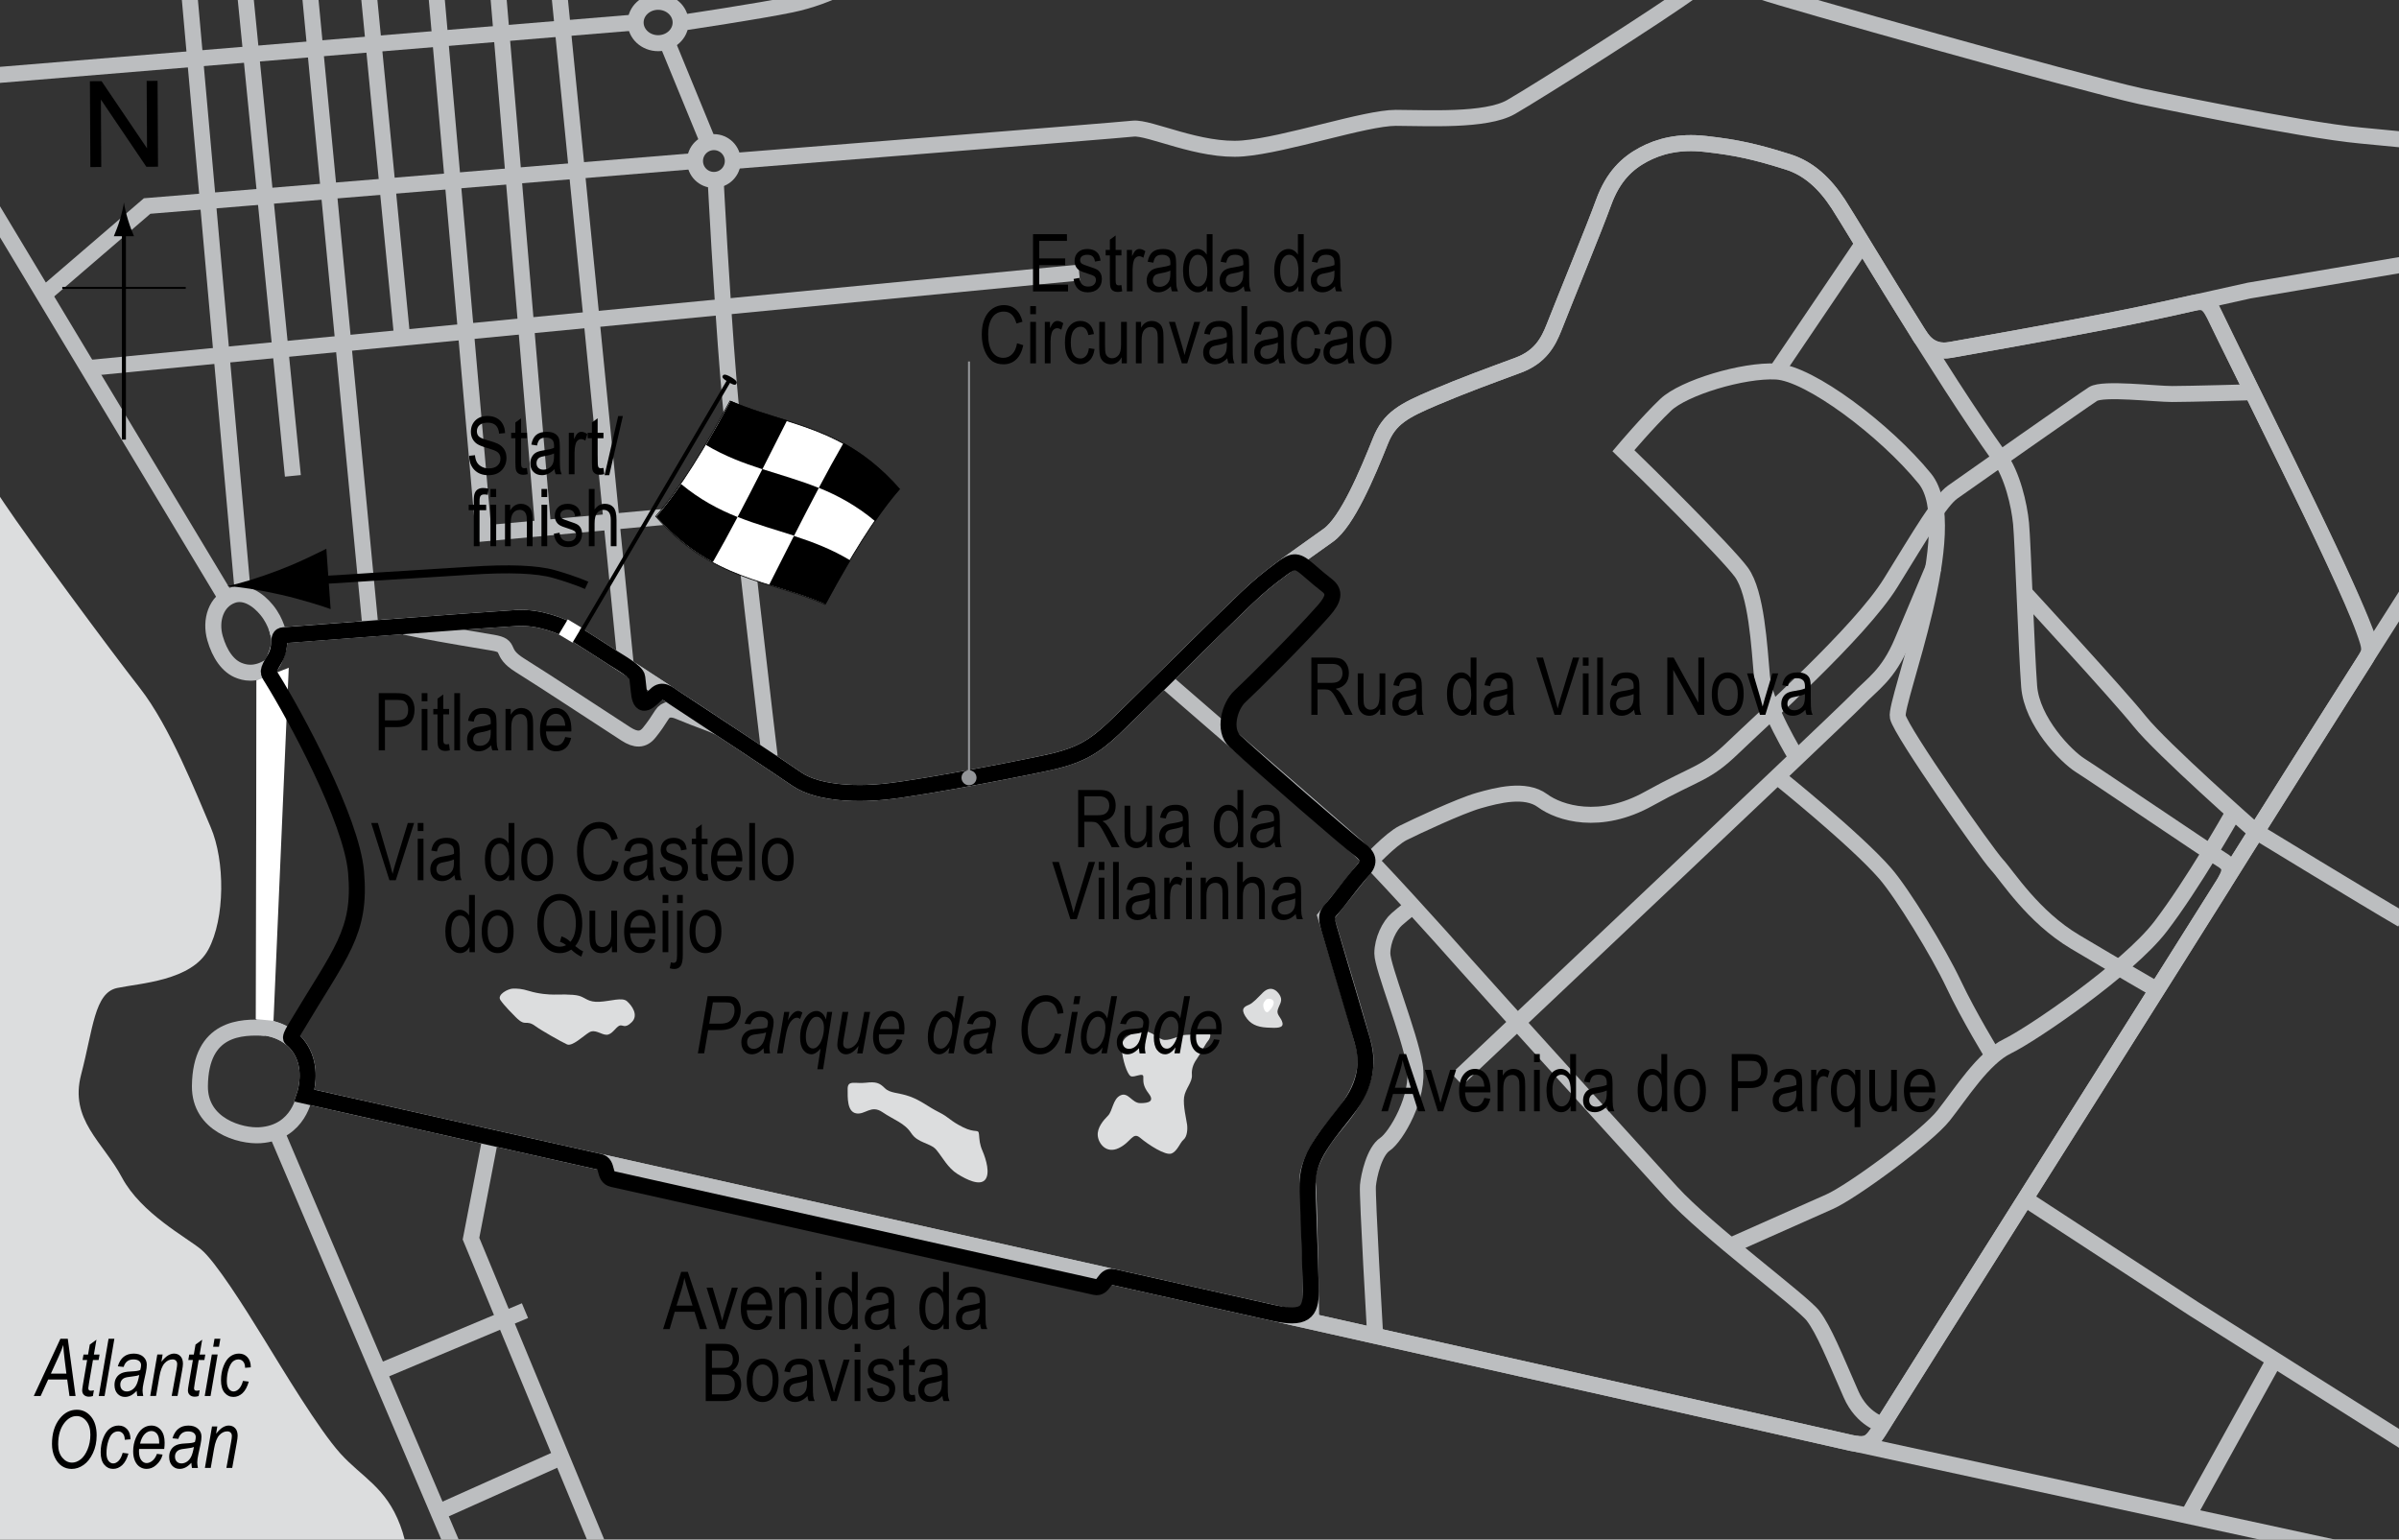 <?xml version="1.0" encoding="UTF-8"?> <!-- Generator: Adobe Illustrator 14.0.0, SVG Export Plug-In . SVG Version: 6.00 Build 43363) --> <svg xmlns="http://www.w3.org/2000/svg" xmlns:xlink="http://www.w3.org/1999/xlink" version="1.1" x="0px" y="0px" width="300px" height="192.542px" viewBox="0 0 300 192.542" xml:space="preserve"><rect x="0" y="0" width="300" height="192.542" fill="#333333" stroke="none"/> <g id="Water"> <path fill="#DCDDDE" d="M-15.665,38.664v159.567h66.016c0,0,1.5-2.666-0.3-7.467s-4.8-6-7.5-9c-2.7-3-7.2-10.5-9.6-14.4 c-2.4-3.9-6-9.601-7.8-11.101c-1.8-1.5-7.5-4.5-9.9-9c-2.4-4.5-6.6-7.2-5.1-12.9c1.5-5.7,1.65-10.2,4.5-10.8 c2.85-0.6,9.299-0.9,11.4-4.8c2.1-3.9,2.1-11.101,0.3-15.3c-1.8-4.2-5.1-12.6-8.85-17.4c-3.75-4.8-13.95-18.6-16.95-23.1 S-15.665,38.664-15.665,38.664z"></path> <path fill="#DCDDDE" d="M66.175,123.939c1.227,0.377,2.475,0.45,3.075,0.45c0.6,0,2.325-0.075,3.15,0.15 c0.825,0.225,1.125,0.825,2.55,0.75c1.425-0.075,2.85-0.6,3.45-0.075c0.6,0.525,1.5,1.725,0.6,2.625 c-0.9,0.9-1.125,0.225-1.575,0.45c-0.45,0.225-0.9,1.125-1.575,1.125c-0.675,0-1.425-0.75-2.175-0.299 c-0.75,0.45-2.1,1.8-2.775,1.5c-0.675-0.3-3.3-1.8-3.9-2.25c-0.6-0.45-0.9-0.45-1.35-0.45c-0.45,0-0.9-0.45-1.2-0.75 c-0.3-0.299-1.425-1.424-1.875-2.1c-0.45-0.675,0.975-1.425,1.575-1.425C64.75,123.639,65.2,123.639,66.175,123.939z"></path> <path fill="#DCDDDE" d="M157.9,124.164c-0.639,0.638-1.199,1.275-1.725,1.5c-0.525,0.225-1.05,0.449-0.451,1.425 c0.602,0.975,1.426,1.35,2.701,1.425c1.275,0.075,2.1,0.075,1.949-0.6c-0.15-0.675-0.749-0.975-0.6-1.575 c0.15-0.6,0.6-1.05,0.375-1.65S159.025,123.039,157.9,124.164z"></path> <path fill="#FFFFFF" d="M158.275,125.064c-0.176,0.265-0.301,0.3-0.301,0.675c0,0.375,0.301,1.125,0.676,0.75 c0.375-0.375,0.75-0.9,0.6-1.275S158.426,124.839,158.275,125.064z"></path> <path fill="#DCDDDE" d="M142.3,129.039c-1.084,0.361-2.1,0.75-2.025,2.1s0.675,3.225,1.125,3.45 c0.45,0.225,1.575-0.525,1.575,0.075c0,0.6-0.075,1.125,0.675,2.1s0,1.2-1.05,1.2c-1.05,0-1.5-1.425-2.475-0.975 c-0.975,0.45-0.975,1.949-1.575,2.549c-0.6,0.601-1.35,1.5-1.275,2.475c0.075,0.975,1.05,2.325,2.625,1.575 c1.575-0.75,1.725-2.1,2.7-1.275c0.975,0.825,3.149,2.25,3.899,1.95s1.051-1.35,1.5-1.725c0.451-0.375,0.525-1.275,0.451-1.875 c-0.076-0.6-0.526-2.399-0.376-3.45s1.05-1.875,0.976-2.775c-0.076-0.9,0.3-1.575,0.674-2.1c0.375-0.525,0.977-1.725,1.351-2.175 c0.375-0.45,0.524-1.275-0.524-0.975c-1.051,0.3-2.101,0.15-2.701,0.3c-0.6,0.15-1.799,0.75-2.475,0.525 C144.7,129.789,143.65,128.589,142.3,129.039z"></path> <path fill="#DCDDDE" d="M122.875,143.964c-0.396-0.925-0.375-1.35-0.45-2.1c-0.075-0.75-0.375-0.075-2.025-0.9 c-1.65-0.825-1.65-1.2-3-1.875c-1.35-0.675-2.175-1.425-3.6-1.95c-1.425-0.525-2.475-0.374-3.15-1.05 c-0.675-0.675-1.125-0.825-2.4-0.675c-1.275,0.15-2.25-0.375-2.25,0.75s-0.075,2.851,1.05,3.076c1.125,0.225,1.875-1.125,3.3-0.15 c1.425,0.975,2.775,1.35,3.6,2.625c0.825,1.275,2.4,1.2,3.15,2.1c0.75,0.9,1.425,2.25,2.625,3s2.775,1.5,3.45,0.75 S123.325,145.014,122.875,143.964z"></path> </g> <g id="Side_Roads"> <path fill="none" stroke="#BCBEC0" stroke-width="2" d="M34.854,79.511c0,0-0.233-1.658-1.491-3.206 c-1.097-1.35-2.728-2.419-4.303-1.856c-2.04,0.728-2.809,3.121-2.166,5.372c0.568,1.987,1.627,3.55,3.073,4.058 c0.417,0.146,1.892,0.727,3.861-0.586"></path> <line fill="none" stroke="#BCBEC0" stroke-width="2" x1="28.3" y1="74.814" x2="-17.149" y2="-0.786"></line> <line fill="none" stroke="#BCBEC0" stroke-width="2" x1="30.382" y1="74.364" x2="23.576" y2="-1.911"></line> <line fill="none" stroke="#BCBEC0" stroke-width="2" x1="-10.625" y1="10.239" x2="79.375" y2="2.814"></line> <ellipse fill="none" stroke="#BCBEC0" stroke-width="2" cx="82.3" cy="2.814" rx="2.813" ry="2.587"></ellipse> <line fill="none" stroke="#BCBEC0" stroke-width="2" x1="80.275" y1="-4.386" x2="82.3" y2="0.227"></line> <line fill="none" stroke="#BCBEC0" stroke-width="2" x1="83.425" y1="5.289" x2="88.601" y2="17.889"></line> <circle fill="none" stroke="#BCBEC0" stroke-width="2" cx="89.276" cy="20.139" r="2.363"></circle> <path fill="none" stroke="#BCBEC0" stroke-width="2" d="M96.25,94.614c0,0-4.05-33.75-5.175-47.475 C90.229,36.821,89.5,22.614,89.5,22.614"></path> <polyline fill="none" stroke="#BCBEC0" stroke-width="2" points="5.576,36.789 18.4,25.764 86.913,20.139 "></polyline> <path fill="none" stroke="#BCBEC0" stroke-width="2" d="M91.638,20.139c0,0,48.037-3.825,50.063-4.05 c2.025-0.225,8.325,2.925,13.725,2.475c5.4-0.45,15.3-3.825,19.125-3.825c3.824,0,11.25,0.45,14.399-1.35 c3.15-1.8,19.125-11.925,22.726-14.625c3.6-2.7,6.3-0.675,8.774,0.225c2.476,0.9,39.15,11.25,47.25,13.05 c0,0,20.05,4.232,27.507,4.91s12.881,1.356,12.881,1.356"></path> <line fill="none" stroke="#BCBEC0" stroke-width="2" x1="11.201" y1="46.014" x2="134.951" y2="34.089"></line> <line fill="none" stroke="#BCBEC0" stroke-width="2" x1="69.476" y1="-5.511" x2="78.25" y2="83.139"></line> <line fill="none" stroke="#BCBEC0" stroke-width="2" x1="45.851" y1="-3.486" x2="50.294" y2="42.245"></line> <line fill="none" stroke="#BCBEC0" stroke-width="2" x1="38.65" y1="-1.911" x2="46.3" y2="78.189"></line> <line fill="none" stroke="#BCBEC0" stroke-width="2" x1="30.55" y1="-1.911" x2="36.625" y2="59.514"></line> <polyline fill="none" stroke="#BCBEC0" stroke-width="2" points="54.4,-2.586 60.476,66.714 92.425,63.789 "></polyline> <line fill="none" stroke="#BCBEC0" stroke-width="2" x1="62.05" y1="-3.711" x2="67.9" y2="65.814"></line> <path fill="none" stroke="#BCBEC0" stroke-width="2" d="M85.451,2.814c0,0,9.48-1.409,13.5-2.25c9.675-2.025,16.2-9.45,16.2-9.45"></path> <path fill="none" stroke="#BCBEC0" stroke-width="2" d="M33.138,128.552c-2.851-0.15-8.063-0.15-8.138,7.274 c-0.049,4.878,5.065,6.32,7.538,6.15c4.913-0.338,5.55-4.987,5.55-4.987"></path> <polyline fill="none" stroke="#BCBEC0" stroke-width="2" points="34.601,141.639 47.353,171.594 58.451,197.664 "></polyline> <line fill="none" stroke="#BCBEC0" stroke-width="2" x1="65.65" y1="163.914" x2="47.353" y2="171.594"></line> <line fill="none" stroke="#BCBEC0" stroke-width="2" x1="54.851" y1="189.114" x2="69.925" y2="182.363"></line> <polyline fill="none" stroke="#BCBEC0" stroke-width="2" points="61.375,142.089 58.9,154.914 76.226,196.763 "></polyline> <path fill="none" stroke="#BCBEC0" stroke-width="2" d="M163.976,165.264c0,0-0.226-15.75-0.45-17.325 c-0.225-1.575,1.125-4.275,2.7-6.3c1.575-2.025,5.625-6.075,4.274-11.025c-1.35-4.95-4.725-15.975-4.725-15.975l5.4-6.75"></path> <path fill="none" stroke="#BCBEC0" stroke-width="2" d="M235.469,178.201c0,0-2.587-0.619-3.993-3.825 c-2.127-4.85-3.375-7.988-4.726-9.788c-1.35-1.8-13.274-10.575-17.774-15.525c-4.5-4.95-22.275-24.525-25.65-28.35 s-11.7-13.05-13.725-14.85c-2.025-1.8-23.851-20.7-23.851-20.7"></path> <line fill="none" stroke="#BCBEC0" stroke-width="2" x1="297.4" y1="194.739" x2="232.038" y2="180.563"></line> <path fill="none" stroke="#BCBEC0" stroke-width="2" d="M171.176,107.889c0,0,2.699-2.925,4.274-3.712s7.088-3.375,9.45-4.05 c2.362-0.675,5.85-1.575,7.987,0c2.138,1.575,7.2,3.15,13.275-0.225s7.087-3.038,10.575-6.413 c3.487-3.375,15.862-14.4,19.688-20.587c3.824-6.188,6.188-10.237,7.762-11.362c1.575-1.125,16.313-11.475,17.551-12.263 c1.237-0.788,7.762,0,9.899,0s10.088-0.225,10.088-0.225"></path> <line fill="none" stroke="#BCBEC0" stroke-width="2" x1="232.938" y1="30.489" x2="222.138" y2="46.464"></line> <path fill="none" stroke="#BCBEC0" stroke-width="2" d="M224.726,94.839c0,0-4.05-6.525-4.388-10.237 c-0.338-3.713-0.675-10.463-2.588-13.05c-1.912-2.587-12.375-12.938-14.737-15.188c0,0,3.038-3.6,5.288-5.737 c2.25-2.138,9.675-4.388,13.837-4.163c4.163,0.225,13.612,7.313,18.563,13.388c4.95,6.075-3.825,27.9-3.375,29.813 c0.45,1.912,11.025,16.987,12.375,18.45c1.351,1.462,4.5,6.525,9.788,9.675c5.287,3.15,10.35,6.075,10.35,6.075"></path> <polyline fill="none" stroke="#BCBEC0" stroke-width="2" points="253.301,149.964 274.338,163.689 302.325,181.356 "></polyline> <path fill="none" stroke="#BCBEC0" stroke-width="2" d="M216.625,155.701c0,0,9.338-4.162,12.15-5.4 c2.813-1.237,12.15-8.1,14.287-10.8c2.138-2.7,4.95-7.2,7.988-8.663c3.037-1.462,15.074-9.675,19.125-14.962 c4.05-5.288,8.887-13.837,8.887-13.837"></path> <path fill="none" stroke="#BCBEC0" stroke-width="2" d="M253.075,74.026c0,0,11.813,12.825,14.513,16.2s14.343,13.65,14.343,13.65 s14.194,8.662,18.47,11.137"></path> <path fill="none" stroke="#BCBEC0" stroke-width="2" d="M171.963,166.951c0,0-1.013-17.438-0.9-18.675 c0.113-1.237,0.788-4.275,2.138-5.175c1.351-0.9,4.388-5.963,3.713-9.9s-4.05-12.262-4.05-13.95s0.899-3.488,1.8-4.275 c0.899-0.788,1.912-1.575,1.912-1.575"></path> <path fill="none" stroke="#BCBEC0" stroke-width="2" d="M182.2,135.001c0,0,25.434-24.007,40.065-37.903 c5.501-5.224,9.475-9.019,9.997-9.572c1.913-2.025,3.825-3.038,5.625-7.313s3.938-9.337,3.938-9.337"></path> <path fill="none" stroke="#BCBEC0" stroke-width="2" d="M222.363,97.201c0,0,9.675,7.763,13.387,12.038 c2.128,2.45,6.638,9.788,8.551,13.837c1.912,4.05,4.949,9,4.949,9"></path> <path fill="none" stroke="#BCBEC0" stroke-width="2" d="M239.979,41.87c0,0,1.144,2.4,3.956,1.894 c1.404-0.252,13.557-2.418,20.803-3.825c3.752-0.728,16.52-3.6,16.52-3.6l22.425-3.796"></path> <path fill="none" stroke="#BCBEC0" stroke-width="2" d="M278.313,110.139c0,0,5.004-7.958,9.713-15.412 c3.83-6.062,7.479-11.793,7.982-12.6c1.125-1.8,7.317-11.475,7.992-12.563"></path> <path fill="none" stroke="#BCBEC0" stroke-width="2" d="M276.082,37.576c0,0,6.195,12.79,10.743,21.994 c9.507,19.237,9.731,21.712,9.731,21.712"></path> <line fill="none" stroke="#BCBEC0" stroke-width="2" x1="273.851" y1="189.153" x2="284.359" y2="170.169"></line> </g> <g id="WTCC_Pitlane"> <path fill="none" stroke="#BCBEC0" stroke-width="2" d="M50.609,78.376c3.167,0.667,4.583,0.931,11,2 c2.5,0.417,0.685,1.135,3.417,2.833c3.083,1.917,10.667,6.917,13.25,8.583c1.225,0.79,2.143,0.801,2.917-0.167 c0.667-0.833,1-1.333,1.583-2.25c0.476-0.748,1.269-0.756,2.083-0.417c3,1.25,3.833,1.417,5,2"></path> </g> <g id="_x31_950_Circuit"> <path fill="none" stroke="#BCBEC0" stroke-width="2" d="M213.25,18.001c-3.333-0.371-5.813,0.3-7.762,1.35 c-1.95,1.05-3.751,2.663-4.95,5.962c-1.2,3.3-4.612,11.587-6.188,15.6c-0.735,1.874-1.73,3.733-4.5,4.762 c-3.938,1.462-6.75,2.475-10.463,4.05c-3.849,1.632-5.625,2.587-6.75,5.4c-1.656,4.141-4.162,10.125-6.524,11.813 c-5.865,4.189-7.582,5.337-10.125,7.762c-4.838,4.613-13.364,13.188-16.763,16.425c-2.363,2.25-4.163,3.262-7.313,4.05 c-2.027,0.507-15.975,3.263-21.15,3.825c-2.909,0.316-8.235,0.42-11.138-1.575c-3.6-2.475-21.825-14.512-27.788-18.225 c-1.59-0.989-4.502-2.066-7.2-1.912c-3.938,0.225-29.756,2.193-29.756,2.193s0.299,1.143-0.535,2.925 c-0.815,1.744-1.238,0.885-1.238,0.885L33.1,128.514c0,0,3.95,0.281,5.101,4.05c0.675,2.212-0.113,4.462-0.113,4.462 s188.364,42.232,192.375,43.2c3.263,0.788,3.375,0.563,5.175-2.363c1.8-2.924,41.4-65.587,42.413-67.274 c1.012-1.688,14.681-23.344,17.605-27.9c0.844-1.315,0.797-1.558-0.056-3.938c-2.7-7.538-16.65-35.044-18.338-38.644 c-1.007-2.149-1.434-2.595-3.094-2.193c-6.75,1.631-22.37,4.487-30.318,5.85c-1.969,0.338-2.986-0.479-4.034-2.149 c-4.761-7.592-8.936-14.572-9.916-16.076c-1.688-2.588-3.687-4.466-6.3-5.288C219.663,19.014,217.301,18.451,213.25,18.001z"></path> </g> <g id="GP_Circuit"> <path fill="none" stroke="#BCBEC0" stroke-width="2" d="M213.25,18.001c-3.333-0.371-5.813,0.3-7.762,1.35 c-1.95,1.05-3.751,2.663-4.95,5.962c-1.2,3.3-4.612,11.587-6.188,15.6c-0.735,1.874-1.73,3.733-4.5,4.762 c-3.938,1.462-6.75,2.475-10.463,4.05c-3.849,1.632-5.625,2.587-6.75,5.4c-1.656,4.141-4.162,10.125-6.524,11.813 c-5.865,4.189-7.582,5.337-10.125,7.762c-4.838,4.613-13.364,13.188-16.763,16.425c-2.363,2.25-4.163,3.262-7.313,4.05 c-2.027,0.507-15.975,3.263-21.15,3.825c-2.909,0.316-8.235,0.42-11.138-1.575c-3.6-2.475-21.825-14.512-27.788-18.225 c-1.59-0.989-4.502-2.066-7.2-1.912c-3.938,0.225-29.756,2.193-29.756,2.193s0.299,1.143-0.535,2.925 c-0.815,1.744-1.238,0.885-1.238,0.885L33.1,128.514c0,0,3.95,0.281,5.101,4.05c0.675,2.212-0.113,4.462-0.113,4.462 s188.364,42.232,192.375,43.2c3.263,0.788,3.375,0.563,5.175-2.363c1.8-2.924,41.4-65.587,42.413-67.274 c1.012-1.688,1.012-2.362-0.338-3.15s-15.75-10.575-17.55-11.7s-6.075-5.512-6.413-9.9c-0.337-4.388-0.787-18-1.012-20.362 c-0.226-2.363-1.092-6.073-2.7-8.325c-7.313-10.237-18.45-29.025-20.138-31.612c-1.688-2.588-3.687-4.466-6.3-5.288 C219.663,19.014,217.301,18.451,213.25,18.001z"></path> </g> <g id="WTCC_Circuit"> <polygon fill="#FFFFFF" points="34.203,127.667 31.984,127.449 32.078,85.105 36.109,83.511 "></polygon> <path fill="none" stroke="#000000" stroke-width="2" d="M154.442,92.709c-1.525-1.398-0.666-4.416,0.584-5.583 c1.699-1.587,7.416-7.25,10.5-10.75c1.249-1.417,1.478-2.342,0.416-3.167c-0.75-0.583-1.25-1-2.5-2.083 c-1.349-1.168-1.832-0.987-3.256,0.07c-1.685,1.251-2.82,2.191-4.198,3.505c-4.838,4.613-13.364,13.188-16.763,16.425 c-2.363,2.25-4.163,3.262-7.313,4.05c-2.027,0.507-15.975,3.263-21.15,3.825c-2.909,0.316-8.235,0.42-11.138-1.575 c-2.045-1.406-8.811-5.898-15.367-10.197c-0.693-0.454-1.431-1.155-2.233-0.353c-1.396,1.396-1.983,1.52-2.165-0.653 c-0.043-0.514-0.114-0.92-0.168-1.514c-0.064-0.709-2.311-1.965-2.999-2.41c-1.968-1.271-3.659-2.353-4.856-3.098 c-1.59-0.989-4.502-2.066-7.2-1.912c-3.938,0.225-27.904,2.066-29.185,2.16c-0.947,0.069-0.125,1.344-1.106,2.959 c-0.999,1.645-0.833,1.655-0.373,2.393c2.917,4.68,9.977,17.705,10.552,24.242c0.667,7.583-1.917,10-7.667,19.667 c-0.367,0.616-0.56,1.073-0.429,1.181c0.731,0.598,1.397,1.453,1.77,2.674c0.675,2.212-0.113,4.462-0.113,4.462 s15.117,3.389,36.878,8.27c1.139,0.255,0.469,1.9,1.644,2.163c16.826,3.774,40.108,8.961,60.333,13.5 c1.132,0.254,1.121-1.508,2.251-1.255c6.211,1.394,12.396,2.782,18.449,4.141c0.472,0.106,0.942,0.21,1.412,0.317 c4.148,0.943,4.867-0.057,4.867-2.65c0-0.509-0.125-5.127-0.406-13c-0.094-2.625,1.032-4.433,1.813-5.625 c1.125-1.719,2.271-2.935,3.531-4.677c2.313-3.198,2.094-6.042,1.5-8.073c-1.039-3.555-2.719-9.188-4.156-14.031 c-0.587-1.979-0.076-1.849,0.989-3.229c1.198-1.552,2.516-3.238,3.229-4.021c0.969-1.063,0.677-1.792-0.406-2.625 C168.146,104.792,158.442,96.375,154.442,92.709z"></path> </g> <g id="WTCC_Startline"> <line fill="none" stroke="#FFFFFF" stroke-width="2" x1="71.859" y1="77.98" x2="70.734" y2="79.855"></line> </g> <g id="North"> <g> <g> <g> <line fill="none" stroke="#000000" stroke-width="0.5" x1="15.495" y1="54.978" x2="15.495" y2="28.695"></line> <path d="M14.982,27.514c-0.249,0.827-0.479,1.364-0.746,2.027h2.522c-0.113-0.237-0.496-1.2-0.746-2.027 c-0.268-0.885-0.449-1.687-0.516-2.207C15.432,25.828,15.249,26.629,14.982,27.514z"></path> </g> </g> </g> <line fill="none" stroke="#000000" stroke-width="0.25" x1="7.79" y1="36.003" x2="23.225" y2="36.003"></line> <g> <path d="M11.3,20.895l-0.057-10.737l1.458-0.008l5.685,8.4l-0.045-8.43l1.362-0.007L19.76,20.85l-1.458,0.008l-5.685-8.407 l0.045,8.438L11.3,20.895z"></path> </g> </g> <g id="Flag"> <g> <g> <path fill="#FFFFFF" stroke="#000000" stroke-width="0.1" d="M103.18,75.588c-7.058-3.073-14.117-2.985-21.175-11.008 c3.094-3.564,6.188-8.688,9.282-14.419c7.058,3.078,14.116,2.987,21.174,10.996C109.367,64.727,106.273,69.854,103.18,75.588z"></path> <path d="M95.339,58.682c-2.353-0.76-4.706-1.632-7.059-3.035c1.031-1.746,2.062-3.594,3.093-5.509 c2.353,1.019,4.706,1.689,7.059,2.431C97.401,54.605,96.37,56.654,95.339,58.682z"></path> <path d="M89.142,70.303c-2.353-1.279-4.706-3.037-7.059-5.691c1.031-1.197,2.063-2.566,3.094-4.072 c2.353,1.949,4.706,3.185,7.058,4.124C91.204,66.612,90.173,68.503,89.142,70.303z"></path> <path d="M99.301,66.997c-2.353-0.765-4.706-1.408-7.059-2.347c1.031-1.949,2.062-3.955,3.093-5.982 c2.353,0.76,4.706,1.407,7.059,2.358C101.364,62.97,100.333,64.972,99.301,66.997z"></path> <path d="M103.244,75.578c-2.353-1.03-4.706-1.706-7.059-2.444c1.031-2.037,2.063-4.085,3.094-6.111 c2.353,0.764,4.706,1.647,7.059,3.07C105.307,71.829,104.275,73.669,103.244,75.578z"></path> <path d="M109.452,65.195c-2.353-1.978-4.705-3.234-7.058-4.186c1.031-1.942,2.062-3.827,3.093-5.617 c2.353,1.299,4.706,3.085,7.059,5.777C111.515,62.349,110.483,63.703,109.452,65.195z"></path> </g> </g> <line fill="#FFFFFF" stroke="#000000" stroke-width="0.5" x1="91.36" y1="47.276" x2="72.726" y2="78.97"></line> <path d="M92.082,47.989c-0.099,0.167-0.236,0.243-0.994-0.202c-0.759-0.448-0.804-0.626-0.705-0.794 c0.101-0.167,0.302-0.26,1.06,0.188C92.204,47.627,92.181,47.821,92.082,47.989z"></path> <g> <path fill="none" stroke="#000000" d="M73.359,73.209c0,0-1.373-0.643-4.083-1.417c-2.108-0.602-5.639-0.738-10.417-0.417 c-5.326,0.358-9.667,0.583-16.327,1.034c-2.417,0.164-3.985,0.166-3.985,0.166"></path> <path d="M34.906,71.294c2.417-0.923,3.978-1.724,5.905-2.662l0.536,7.546c-0.733-0.284-3.699-1.229-6.222-1.8 c-2.705-0.612-5.147-0.989-6.716-1.074C29.95,72.998,32.314,72.28,34.906,71.294z"></path> </g> </g> <g id="WTCC_Labels"> <g> <path d="M47.362,93.848V86.69h2.212c0.521,0,0.905,0.045,1.152,0.137c0.338,0.124,0.609,0.353,0.811,0.688 s0.303,0.747,0.303,1.235c0,0.645-0.165,1.17-0.493,1.577s-0.897,0.61-1.704,0.61h-1.504v2.91H47.362z M48.139,90.093h1.519 c0.479,0,0.829-0.108,1.05-0.325s0.332-0.543,0.332-0.979c0-0.283-0.055-0.526-0.164-0.728s-0.241-0.34-0.396-0.415 s-0.434-0.112-0.837-0.112h-1.504V90.093z"></path> <path d="M52.733,87.701V86.69h0.718v1.011H52.733z M52.733,93.848v-5.186h0.718v5.186H52.733z"></path> <path d="M56.156,93.062l0.098,0.776c-0.199,0.052-0.377,0.078-0.537,0.078c-0.25,0-0.453-0.05-0.605-0.149 s-0.258-0.235-0.315-0.408s-0.085-0.516-0.085-1.03v-2.983h-0.527v-0.684h0.527v-1.284l0.718-0.527v1.812h0.728v0.684h-0.728 v3.032c0,0.28,0.021,0.46,0.063,0.542c0.062,0.117,0.177,0.176,0.347,0.176C55.92,93.096,56.026,93.085,56.156,93.062z"></path> <path d="M56.811,93.848V86.69h0.718v7.158H56.811z"></path> <path d="M61.425,93.208c-0.241,0.25-0.492,0.439-0.752,0.566s-0.531,0.19-0.811,0.19c-0.443,0-0.796-0.133-1.06-0.4 s-0.396-0.626-0.396-1.079c0-0.299,0.062-0.565,0.186-0.796s0.293-0.412,0.508-0.542s0.541-0.226,0.977-0.288 c0.586-0.086,1.016-0.188,1.289-0.308l0.005-0.225c0-0.355-0.063-0.604-0.19-0.747c-0.179-0.208-0.454-0.313-0.825-0.313 c-0.335,0-0.586,0.07-0.752,0.208c-0.166,0.139-0.288,0.4-0.366,0.783l-0.708-0.117c0.101-0.557,0.305-0.962,0.613-1.216 s0.748-0.381,1.321-0.381c0.446,0,0.796,0.084,1.05,0.251s0.414,0.375,0.481,0.623s0.1,0.609,0.1,1.084v1.172 c0,0.82,0.016,1.337,0.046,1.55s0.092,0.421,0.183,0.623h-0.752C61.497,93.669,61.448,93.456,61.425,93.208z M61.366,91.246 c-0.264,0.13-0.656,0.241-1.177,0.332c-0.303,0.052-0.514,0.111-0.635,0.178s-0.214,0.161-0.281,0.283s-0.1,0.263-0.1,0.422 c0,0.248,0.077,0.445,0.229,0.593s0.365,0.222,0.635,0.222c0.257,0,0.491-0.067,0.701-0.2s0.367-0.312,0.471-0.535 s0.156-0.548,0.156-0.974V91.246z"></path> <path d="M63.217,93.848v-5.186h0.649v0.732c0.156-0.285,0.347-0.498,0.573-0.638c0.226-0.141,0.485-0.211,0.777-0.211 c0.228,0,0.438,0.045,0.631,0.134s0.349,0.207,0.468,0.352s0.207,0.333,0.266,0.564s0.088,0.586,0.088,1.064v3.188h-0.718V90.69 c0-0.381-0.033-0.66-0.098-0.836c-0.065-0.176-0.167-0.312-0.305-0.408s-0.299-0.144-0.481-0.144c-0.345,0-0.62,0.129-0.825,0.386 s-0.308,0.699-0.308,1.325v2.835H63.217z"></path> <path d="M70.683,92.178l0.742,0.112c-0.124,0.553-0.348,0.971-0.671,1.252s-0.725,0.422-1.204,0.422 c-0.602,0-1.09-0.229-1.462-0.686s-0.559-1.117-0.559-1.98c0-0.895,0.188-1.578,0.564-2.048s0.852-0.706,1.428-0.706 c0.55,0,1.009,0.231,1.377,0.693s0.552,1.131,0.552,2.007l-0.005,0.234h-3.174c0.029,0.583,0.165,1.022,0.405,1.318 s0.534,0.444,0.879,0.444C70.095,93.243,70.471,92.888,70.683,92.178z M68.314,90.757h2.373c-0.033-0.449-0.128-0.785-0.288-1.006 c-0.231-0.322-0.526-0.483-0.884-0.483c-0.322,0-0.597,0.134-0.825,0.403S68.337,90.302,68.314,90.757z"></path> </g> <g> <path d="M58.662,57.006l0.732-0.078c0.039,0.394,0.128,0.701,0.266,0.92s0.336,0.396,0.593,0.53s0.547,0.2,0.869,0.2 c0.462,0,0.821-0.113,1.077-0.338c0.255-0.226,0.383-0.519,0.383-0.88c0-0.211-0.046-0.396-0.139-0.553 c-0.093-0.158-0.233-0.287-0.42-0.388c-0.187-0.101-0.592-0.243-1.213-0.427c-0.553-0.165-0.947-0.33-1.182-0.496 s-0.417-0.377-0.547-0.632s-0.195-0.544-0.195-0.867c0-0.58,0.187-1.053,0.562-1.421s0.879-0.552,1.514-0.552 c0.436,0,0.818,0.086,1.145,0.259s0.581,0.42,0.762,0.742s0.277,0.702,0.291,1.138l-0.747,0.068 c-0.039-0.465-0.178-0.811-0.417-1.035s-0.575-0.337-1.008-0.337c-0.439,0-0.775,0.099-1.006,0.295s-0.347,0.452-0.347,0.764 c0,0.29,0.084,0.514,0.254,0.674c0.169,0.159,0.55,0.321,1.142,0.484c0.579,0.16,0.986,0.299,1.22,0.417 c0.358,0.183,0.628,0.423,0.811,0.721c0.183,0.298,0.274,0.653,0.274,1.066c0,0.41-0.096,0.783-0.288,1.119 c-0.192,0.337-0.453,0.593-0.784,0.769c-0.331,0.175-0.729,0.263-1.194,0.263c-0.726,0-1.305-0.218-1.736-0.654 S58.678,57.751,58.662,57.006z"></path> <path d="M65.893,58.524l0.098,0.776c-0.199,0.052-0.377,0.078-0.537,0.078c-0.25,0-0.453-0.05-0.605-0.149 s-0.258-0.235-0.315-0.408s-0.085-0.516-0.085-1.03v-2.983H63.92v-0.684h0.527v-1.284l0.718-0.527v1.812h0.728v0.684h-0.728v3.032 c0,0.28,0.021,0.46,0.063,0.542c0.062,0.117,0.177,0.176,0.347,0.176C65.657,58.559,65.763,58.547,65.893,58.524z"></path> <path d="M69.34,58.671c-0.241,0.25-0.492,0.439-0.752,0.566s-0.531,0.19-0.811,0.19c-0.443,0-0.796-0.133-1.06-0.4 s-0.396-0.626-0.396-1.079c0-0.299,0.062-0.565,0.186-0.796s0.293-0.412,0.508-0.542s0.541-0.226,0.977-0.288 c0.586-0.086,1.016-0.188,1.289-0.308l0.005-0.225c0-0.355-0.063-0.604-0.19-0.747c-0.179-0.208-0.454-0.313-0.825-0.313 c-0.335,0-0.586,0.07-0.752,0.208c-0.166,0.139-0.288,0.4-0.366,0.783l-0.708-0.117c0.101-0.557,0.305-0.962,0.613-1.216 s0.748-0.381,1.321-0.381c0.446,0,0.796,0.084,1.05,0.251s0.414,0.375,0.481,0.623s0.1,0.609,0.1,1.084v1.172 c0,0.82,0.016,1.337,0.046,1.55s0.092,0.421,0.183,0.623h-0.752C69.412,59.131,69.363,58.918,69.34,58.671z M69.282,56.708 c-0.264,0.13-0.656,0.241-1.177,0.332c-0.303,0.052-0.514,0.111-0.635,0.178s-0.214,0.161-0.281,0.283s-0.1,0.263-0.1,0.422 c0,0.248,0.077,0.445,0.229,0.593s0.365,0.222,0.635,0.222c0.257,0,0.491-0.067,0.701-0.2s0.367-0.312,0.471-0.535 s0.156-0.548,0.156-0.974V56.708z"></path> <path d="M71.132,59.311v-5.186h0.649v0.786c0.166-0.365,0.318-0.606,0.457-0.725s0.294-0.178,0.466-0.178 c0.241,0,0.487,0.094,0.737,0.283l-0.244,0.815c-0.179-0.127-0.353-0.19-0.522-0.19c-0.153,0-0.293,0.054-0.42,0.161 s-0.216,0.257-0.269,0.449c-0.091,0.335-0.137,0.692-0.137,1.069v2.715H71.132z"></path> <path d="M75.463,58.524l0.098,0.776c-0.199,0.052-0.377,0.078-0.537,0.078c-0.25,0-0.453-0.05-0.605-0.149 s-0.258-0.235-0.315-0.408s-0.085-0.516-0.085-1.03v-2.983h-0.527v-0.684h0.527v-1.284l0.718-0.527v1.812h0.728v0.684h-0.728 v3.032c0,0.28,0.021,0.46,0.063,0.542c0.062,0.117,0.177,0.176,0.347,0.176C75.228,58.559,75.333,58.547,75.463,58.524z"></path> <path d="M75.606,59.428l1.701-7.397h0.586l-1.706,7.397H75.606z"></path> <path d="M59.25,68.311v-4.502h-0.64v-0.684h0.64v-0.552c0-0.407,0.042-0.712,0.127-0.916c0.084-0.204,0.214-0.359,0.389-0.466 c0.174-0.107,0.394-0.161,0.658-0.161c0.206,0,0.431,0.031,0.676,0.093l-0.107,0.762c-0.15-0.033-0.292-0.049-0.425-0.049 c-0.215,0-0.369,0.056-0.461,0.168s-0.139,0.326-0.139,0.642v0.479h0.83v0.684h-0.83v4.502H59.25z"></path> <path d="M61.33,62.163v-1.011h0.718v1.011H61.33z M61.33,68.311v-5.186h0.718v5.186H61.33z"></path> <path d="M63.151,68.311v-5.186h0.649v0.732c0.156-0.285,0.347-0.498,0.573-0.638c0.226-0.141,0.485-0.211,0.777-0.211 c0.228,0,0.438,0.045,0.631,0.134s0.349,0.207,0.468,0.352s0.207,0.333,0.266,0.564s0.088,0.586,0.088,1.064v3.188h-0.718v-3.158 c0-0.381-0.033-0.66-0.098-0.836c-0.065-0.176-0.167-0.312-0.305-0.408s-0.299-0.144-0.481-0.144c-0.345,0-0.62,0.129-0.825,0.386 s-0.308,0.699-0.308,1.325v2.835H63.151z"></path> <path d="M67.712,62.163v-1.011h0.718v1.011H67.712z M67.712,68.311v-5.186h0.718v5.186H67.712z"></path> <path d="M69.255,66.758l0.718-0.137c0.042,0.366,0.157,0.638,0.346,0.817c0.188,0.178,0.438,0.267,0.75,0.267 c0.312,0,0.553-0.077,0.723-0.232s0.256-0.351,0.256-0.588c0-0.205-0.073-0.365-0.22-0.479c-0.101-0.078-0.345-0.176-0.732-0.293 c-0.56-0.172-0.934-0.319-1.123-0.439s-0.335-0.282-0.439-0.483s-0.156-0.431-0.156-0.688c0-0.443,0.142-0.802,0.425-1.079 s0.675-0.415,1.177-0.415c0.316,0,0.593,0.057,0.833,0.171s0.422,0.267,0.549,0.459s0.215,0.467,0.264,0.825l-0.703,0.117 c-0.065-0.566-0.373-0.85-0.923-0.85c-0.313,0-0.545,0.063-0.698,0.187c-0.153,0.125-0.229,0.285-0.229,0.479 c0,0.191,0.073,0.342,0.22,0.453c0.088,0.064,0.349,0.168,0.783,0.311c0.596,0.189,0.982,0.34,1.157,0.453s0.312,0.266,0.409,0.46 c0.097,0.194,0.146,0.425,0.146,0.692c0,0.496-0.157,0.897-0.471,1.203c-0.314,0.307-0.743,0.46-1.287,0.46 C70.008,68.428,69.417,67.871,69.255,66.758z"></path> <path d="M73.635,68.311v-7.158h0.718v2.568c0.169-0.238,0.36-0.416,0.574-0.535s0.448-0.178,0.706-0.178 c0.453,0,0.81,0.144,1.072,0.432s0.393,0.816,0.393,1.584v3.286h-0.718v-3.286c0-0.449-0.08-0.771-0.239-0.967 s-0.379-0.293-0.659-0.293c-0.313,0-0.579,0.125-0.798,0.376s-0.33,0.695-0.33,1.333v2.837H73.635z"></path> </g> <g> <path d="M82.92,166.226l2.264-7.158h0.831l2.404,7.158H87.53l-0.683-2.168h-2.47l-0.638,2.168H82.92z M84.604,163.287h2 l-0.61-1.982c-0.189-0.609-0.327-1.104-0.415-1.484c-0.076,0.459-0.183,0.915-0.322,1.367L84.604,163.287z"></path> <path d="M89.978,166.226l-1.618-5.186h0.762l0.915,3.105c0.104,0.352,0.196,0.7,0.274,1.045c0.062-0.273,0.15-0.602,0.264-0.986 l0.949-3.164h0.742l-1.618,5.186H89.978z"></path> <path d="M95.796,164.556l0.742,0.112c-0.124,0.553-0.348,0.971-0.671,1.252s-0.725,0.422-1.204,0.422 c-0.602,0-1.09-0.229-1.462-0.686s-0.559-1.117-0.559-1.98c0-0.895,0.188-1.578,0.564-2.048s0.852-0.706,1.428-0.706 c0.55,0,1.009,0.231,1.377,0.693s0.552,1.131,0.552,2.007l-0.005,0.234h-3.174c0.029,0.583,0.165,1.022,0.405,1.318 s0.534,0.444,0.879,0.444C95.209,165.621,95.585,165.266,95.796,164.556z M93.428,163.135h2.373 c-0.033-0.449-0.128-0.785-0.288-1.006c-0.231-0.322-0.526-0.483-0.884-0.483c-0.322,0-0.597,0.134-0.825,0.403 S93.451,162.68,93.428,163.135z"></path> <path d="M97.452,166.226v-5.186h0.649v0.732c0.156-0.285,0.347-0.498,0.573-0.638c0.226-0.141,0.485-0.211,0.777-0.211 c0.228,0,0.438,0.045,0.631,0.134s0.349,0.207,0.468,0.352s0.207,0.333,0.266,0.564s0.088,0.586,0.088,1.064v3.188h-0.718v-3.158 c0-0.381-0.033-0.66-0.098-0.836c-0.065-0.176-0.167-0.312-0.305-0.408s-0.299-0.144-0.481-0.144c-0.345,0-0.62,0.129-0.825,0.386 s-0.308,0.699-0.308,1.325v2.835H97.452z"></path> <path d="M102.012,160.079v-1.011h0.718v1.011H102.012z M102.012,166.226v-5.186h0.718v5.186H102.012z"></path> <path d="M106.587,166.226v-0.654c-0.13,0.25-0.298,0.442-0.503,0.574s-0.426,0.198-0.664,0.198c-0.501,0-0.935-0.237-1.301-0.71 s-0.549-1.14-0.549-2c0-0.589,0.081-1.089,0.244-1.499s0.379-0.714,0.651-0.913s0.573-0.298,0.904-0.298 c0.237,0,0.458,0.063,0.661,0.188c0.203,0.125,0.371,0.3,0.504,0.525v-2.568h0.728v7.158H106.587z M104.307,163.638 c0,0.67,0.116,1.168,0.349,1.494s0.504,0.488,0.814,0.488c0.306,0,0.571-0.156,0.796-0.469c0.225-0.313,0.337-0.785,0.337-1.416 c0-0.726-0.112-1.256-0.337-1.589c-0.225-0.333-0.508-0.5-0.85-0.5c-0.303,0-0.563,0.16-0.782,0.481 S104.307,162.951,104.307,163.638z"></path> <path d="M111.163,165.586c-0.241,0.25-0.492,0.439-0.752,0.566s-0.531,0.19-0.811,0.19c-0.443,0-0.796-0.133-1.06-0.4 s-0.396-0.626-0.396-1.079c0-0.299,0.062-0.565,0.186-0.796s0.293-0.412,0.508-0.542s0.541-0.226,0.977-0.288 c0.586-0.086,1.016-0.188,1.289-0.308l0.005-0.225c0-0.355-0.063-0.604-0.19-0.747c-0.179-0.208-0.454-0.313-0.825-0.313 c-0.335,0-0.586,0.069-0.752,0.208s-0.288,0.4-0.366,0.783l-0.708-0.117c0.101-0.557,0.305-0.962,0.613-1.216 s0.748-0.381,1.321-0.381c0.446,0,0.796,0.084,1.05,0.251s0.414,0.375,0.481,0.623s0.1,0.609,0.1,1.084v1.172 c0,0.82,0.016,1.337,0.046,1.55s0.092,0.421,0.183,0.623h-0.752C111.234,166.047,111.186,165.834,111.163,165.586z M111.104,163.624c-0.264,0.13-0.656,0.241-1.177,0.332c-0.303,0.052-0.514,0.111-0.635,0.178s-0.214,0.161-0.281,0.283 s-0.1,0.263-0.1,0.422c0,0.248,0.077,0.445,0.229,0.593s0.365,0.222,0.635,0.222c0.257,0,0.491-0.067,0.701-0.2 s0.367-0.312,0.471-0.535s0.156-0.548,0.156-0.974V163.624z"></path> <path d="M117.989,166.226v-0.654c-0.13,0.25-0.298,0.442-0.503,0.574s-0.426,0.198-0.664,0.198c-0.501,0-0.935-0.237-1.301-0.71 s-0.549-1.14-0.549-2c0-0.589,0.081-1.089,0.244-1.499s0.379-0.714,0.651-0.913s0.573-0.298,0.904-0.298 c0.237,0,0.458,0.063,0.661,0.188c0.203,0.125,0.371,0.3,0.504,0.525v-2.568h0.728v7.158H117.989z M115.708,163.638 c0,0.67,0.116,1.168,0.349,1.494s0.504,0.488,0.814,0.488c0.306,0,0.571-0.156,0.796-0.469c0.225-0.313,0.337-0.785,0.337-1.416 c0-0.726-0.112-1.256-0.337-1.589c-0.225-0.333-0.508-0.5-0.85-0.5c-0.303,0-0.563,0.16-0.782,0.481 S115.708,162.951,115.708,163.638z"></path> <path d="M122.564,165.586c-0.241,0.25-0.492,0.439-0.752,0.566s-0.531,0.19-0.811,0.19c-0.443,0-0.796-0.133-1.06-0.4 s-0.396-0.626-0.396-1.079c0-0.299,0.062-0.565,0.186-0.796s0.293-0.412,0.508-0.542s0.541-0.226,0.977-0.288 c0.586-0.086,1.016-0.188,1.289-0.308l0.005-0.225c0-0.355-0.063-0.604-0.19-0.747c-0.179-0.208-0.454-0.313-0.825-0.313 c-0.335,0-0.586,0.069-0.752,0.208s-0.288,0.4-0.366,0.783l-0.708-0.117c0.101-0.557,0.305-0.962,0.613-1.216 s0.748-0.381,1.321-0.381c0.446,0,0.796,0.084,1.05,0.251s0.414,0.375,0.481,0.623s0.1,0.609,0.1,1.084v1.172 c0,0.82,0.016,1.337,0.046,1.55s0.092,0.421,0.183,0.623h-0.752C122.636,166.047,122.587,165.834,122.564,165.586z M122.505,163.624c-0.264,0.13-0.656,0.241-1.177,0.332c-0.303,0.052-0.514,0.111-0.635,0.178s-0.214,0.161-0.281,0.283 s-0.1,0.263-0.1,0.422c0,0.248,0.077,0.445,0.229,0.593s0.365,0.222,0.635,0.222c0.257,0,0.491-0.067,0.701-0.2 s0.367-0.312,0.471-0.535s0.156-0.548,0.156-0.974V163.624z"></path> <path d="M88.255,175.226v-7.158h2.205c0.447,0,0.8,0.069,1.061,0.208s0.474,0.354,0.64,0.646c0.167,0.292,0.25,0.616,0.25,0.971 c0,0.329-0.072,0.625-0.215,0.888c-0.144,0.264-0.345,0.475-0.605,0.634c0.34,0.124,0.608,0.335,0.805,0.633 c0.196,0.298,0.294,0.665,0.294,1.102c0,0.434-0.089,0.813-0.266,1.141c-0.177,0.327-0.414,0.565-0.71,0.713 c-0.296,0.148-0.703,0.222-1.221,0.222H88.255z M89.031,171.076h1.272c0.333,0,0.569-0.023,0.709-0.068 c0.202-0.068,0.358-0.183,0.467-0.344c0.109-0.161,0.164-0.38,0.164-0.657c0-0.257-0.05-0.471-0.149-0.642 c-0.099-0.171-0.231-0.289-0.396-0.354s-0.46-0.098-0.888-0.098h-1.179V171.076z M89.031,174.381h1.462 c0.323,0,0.561-0.029,0.714-0.088c0.222-0.084,0.39-0.224,0.506-0.417s0.174-0.437,0.174-0.73c0-0.27-0.056-0.499-0.167-0.686 s-0.26-0.324-0.447-0.41s-0.482-0.129-0.883-0.129h-1.36V174.381z"></path> <path d="M93.377,172.633c0-0.895,0.188-1.571,0.564-2.026s0.852-0.684,1.428-0.684c0.566,0,1.04,0.228,1.421,0.684 s0.571,1.113,0.571,1.973c0,0.931-0.187,1.625-0.562,2.08s-0.851,0.684-1.431,0.684c-0.57,0-1.044-0.229-1.423-0.686 S93.377,173.525,93.377,172.633z M94.114,172.631c0,0.671,0.122,1.171,0.366,1.499s0.547,0.491,0.908,0.491 c0.338,0,0.629-0.166,0.872-0.496c0.243-0.331,0.364-0.829,0.364-1.494c0-0.668-0.122-1.166-0.366-1.494s-0.547-0.491-0.908-0.491 c-0.342,0-0.633,0.165-0.874,0.494S94.114,171.966,94.114,172.631z"></path> <path d="M100.979,174.586c-0.241,0.25-0.492,0.439-0.752,0.566s-0.531,0.19-0.811,0.19c-0.443,0-0.796-0.133-1.06-0.4 s-0.396-0.626-0.396-1.079c0-0.299,0.062-0.565,0.186-0.796s0.293-0.412,0.508-0.542s0.541-0.226,0.977-0.288 c0.586-0.086,1.016-0.188,1.289-0.308l0.005-0.225c0-0.355-0.063-0.604-0.19-0.747c-0.179-0.208-0.454-0.313-0.825-0.313 c-0.335,0-0.586,0.069-0.752,0.208s-0.288,0.4-0.366,0.783l-0.708-0.117c0.101-0.557,0.305-0.962,0.613-1.216 s0.748-0.381,1.321-0.381c0.446,0,0.796,0.084,1.05,0.251s0.414,0.375,0.481,0.623s0.1,0.609,0.1,1.084v1.172 c0,0.82,0.016,1.337,0.046,1.55s0.092,0.421,0.183,0.623h-0.752C101.051,175.047,101.002,174.834,100.979,174.586z M100.921,172.624c-0.264,0.13-0.656,0.241-1.177,0.332c-0.303,0.052-0.514,0.111-0.635,0.178s-0.214,0.161-0.281,0.283 s-0.1,0.263-0.1,0.422c0,0.248,0.077,0.445,0.229,0.593s0.365,0.222,0.635,0.222c0.257,0,0.491-0.067,0.701-0.2 s0.367-0.312,0.471-0.535s0.156-0.548,0.156-0.974V172.624z"></path> <path d="M103.959,175.226l-1.618-5.186h0.762l0.915,3.105c0.104,0.352,0.196,0.7,0.274,1.045c0.062-0.273,0.15-0.602,0.264-0.986 l0.949-3.164h0.742l-1.618,5.186H103.959z"></path> <path d="M106.873,169.079v-1.011h0.718v1.011H106.873z M106.873,175.226v-5.186h0.718v5.186H106.873z"></path> <path d="M108.416,173.673l0.718-0.137c0.042,0.366,0.158,0.639,0.346,0.816c0.188,0.179,0.438,0.268,0.75,0.268 c0.312,0,0.553-0.077,0.723-0.232s0.256-0.351,0.256-0.588c0-0.205-0.073-0.365-0.22-0.479c-0.101-0.078-0.345-0.176-0.732-0.293 c-0.56-0.172-0.934-0.319-1.123-0.439s-0.335-0.282-0.439-0.483s-0.156-0.431-0.156-0.688c0-0.443,0.142-0.802,0.425-1.079 s0.675-0.415,1.177-0.415c0.316,0,0.593,0.057,0.833,0.171s0.422,0.267,0.549,0.459s0.215,0.467,0.264,0.825l-0.703,0.117 c-0.065-0.566-0.373-0.85-0.923-0.85c-0.313,0-0.545,0.063-0.698,0.187c-0.153,0.125-0.229,0.285-0.229,0.479 c0,0.191,0.073,0.342,0.22,0.453c0.088,0.064,0.349,0.168,0.783,0.311c0.596,0.189,0.982,0.34,1.157,0.453s0.312,0.266,0.409,0.46 c0.097,0.194,0.146,0.425,0.146,0.692c0,0.496-0.157,0.897-0.471,1.203c-0.314,0.307-0.743,0.46-1.287,0.46 C109.169,175.343,108.579,174.787,108.416,173.673z"></path> <path d="M114.397,174.44l0.098,0.776c-0.199,0.052-0.377,0.078-0.537,0.078c-0.25,0-0.453-0.05-0.605-0.149 s-0.258-0.235-0.315-0.408s-0.085-0.516-0.085-1.03v-2.983h-0.527v-0.684h0.527v-1.284l0.718-0.527v1.812h0.728v0.684h-0.728 v3.032c0,0.28,0.021,0.46,0.063,0.542c0.062,0.117,0.177,0.176,0.347,0.176C114.162,174.474,114.267,174.463,114.397,174.44z"></path> <path d="M117.845,174.586c-0.241,0.25-0.492,0.439-0.752,0.566s-0.531,0.19-0.811,0.19c-0.443,0-0.796-0.133-1.06-0.4 s-0.396-0.626-0.396-1.079c0-0.299,0.062-0.565,0.186-0.796s0.293-0.412,0.508-0.542s0.541-0.226,0.977-0.288 c0.586-0.086,1.016-0.188,1.289-0.308l0.005-0.225c0-0.355-0.063-0.604-0.19-0.747c-0.179-0.208-0.454-0.313-0.825-0.313 c-0.335,0-0.586,0.069-0.752,0.208s-0.288,0.4-0.366,0.783l-0.708-0.117c0.101-0.557,0.305-0.962,0.613-1.216 s0.748-0.381,1.321-0.381c0.446,0,0.796,0.084,1.05,0.251s0.414,0.375,0.481,0.623s0.1,0.609,0.1,1.084v1.172 c0,0.82,0.016,1.337,0.046,1.55s0.092,0.421,0.183,0.623h-0.752C117.917,175.047,117.868,174.834,117.845,174.586z M117.786,172.624c-0.264,0.13-0.656,0.241-1.177,0.332c-0.303,0.052-0.514,0.111-0.635,0.178s-0.214,0.161-0.281,0.283 s-0.1,0.263-0.1,0.422c0,0.248,0.077,0.445,0.229,0.593s0.365,0.222,0.635,0.222c0.257,0,0.491-0.067,0.701-0.2 s0.367-0.312,0.471-0.535s0.156-0.548,0.156-0.974V172.624z"></path> </g> <g> <path d="M87.27,131.74l1.226-7.158h2.45c0.422,0,0.736,0.058,0.943,0.173c0.206,0.116,0.381,0.315,0.526,0.598 s0.217,0.612,0.217,0.986c0,0.485-0.116,0.943-0.348,1.375c-0.232,0.431-0.536,0.726-0.911,0.884s-0.827,0.237-1.356,0.237h-1.461 l-0.498,2.905H87.27z M88.694,128.024h1.289c0.467,0,0.817-0.058,1.051-0.173s0.429-0.31,0.586-0.583s0.236-0.573,0.236-0.898 c0-0.25-0.041-0.451-0.122-0.601s-0.191-0.255-0.331-0.317c-0.139-0.062-0.391-0.093-0.754-0.093H89.15L88.694,128.024z"></path> <path d="M95.481,131.095c-0.267,0.28-0.517,0.477-0.751,0.591s-0.472,0.171-0.712,0.171c-0.377,0-0.69-0.135-0.939-0.405 c-0.249-0.27-0.373-0.638-0.373-1.104c0-0.332,0.073-0.622,0.219-0.869c0.146-0.248,0.352-0.437,0.616-0.569 c0.265-0.132,0.643-0.209,1.135-0.232c0.416-0.023,0.701-0.047,0.855-0.073s0.287-0.065,0.396-0.117 c0.069-0.248,0.104-0.449,0.104-0.605c0-0.217-0.083-0.391-0.247-0.521s-0.402-0.196-0.713-0.196 c-0.626,0-1.033,0.313-1.219,0.938l-0.732-0.073c0.317-1.061,0.982-1.592,1.995-1.592c0.5,0,0.897,0.131,1.19,0.393 c0.293,0.262,0.44,0.591,0.44,0.988c0,0.272-0.039,0.592-0.116,0.958l-0.279,1.283c-0.089,0.408-0.133,0.739-0.133,0.992 c0,0.174,0.027,0.404,0.083,0.688h-0.744C95.52,131.577,95.495,131.362,95.481,131.095z M95.799,129.113 c-0.182,0.084-0.491,0.15-0.925,0.195c-0.444,0.045-0.75,0.104-0.915,0.176c-0.166,0.072-0.295,0.181-0.388,0.327 s-0.139,0.316-0.139,0.508c0,0.264,0.074,0.472,0.222,0.625s0.345,0.229,0.591,0.229c0.233,0,0.458-0.072,0.675-0.215 s0.394-0.35,0.53-0.62S95.703,129.66,95.799,129.113z"></path> <path d="M97.181,131.74l0.888-5.186h0.644l-0.181,1.06c0.425-0.785,0.851-1.177,1.279-1.177c0.146,0,0.324,0.063,0.535,0.19 l-0.297,0.82c-0.126-0.111-0.26-0.166-0.399-0.166c-0.266,0-0.531,0.175-0.795,0.525s-0.472,0.968-0.622,1.853l-0.363,2.08H97.181 z"></path> <path d="M102.616,131.149c-0.408,0.472-0.792,0.708-1.151,0.708c-0.392,0-0.725-0.179-1-0.537 c-0.274-0.358-0.412-0.885-0.412-1.582c0-0.651,0.104-1.239,0.314-1.763c0.209-0.524,0.469-0.912,0.78-1.162 s0.627-0.376,0.951-0.376c0.248,0,0.476,0.088,0.685,0.264c0.209,0.176,0.377,0.444,0.504,0.805l0.149-0.952h0.632l-1.139,7.173 h-0.721L102.616,131.149z M100.771,129.627c0,0.517,0.086,0.896,0.259,1.139c0.173,0.242,0.384,0.363,0.633,0.363 c0.192,0,0.376-0.08,0.552-0.239c0.246-0.218,0.445-0.55,0.596-0.998c0.151-0.447,0.227-0.906,0.227-1.377 c0-0.426-0.089-0.758-0.266-0.995c-0.177-0.237-0.386-0.356-0.626-0.356c-0.215,0-0.403,0.07-0.564,0.21 c-0.215,0.188-0.404,0.505-0.566,0.951S100.771,129.205,100.771,129.627z"></path> <path d="M107.363,130.798c-0.51,0.706-1.032,1.059-1.564,1.059c-0.309,0-0.568-0.111-0.777-0.332s-0.314-0.506-0.314-0.854 c0-0.221,0.046-0.596,0.137-1.123l0.511-2.993h0.729l-0.566,3.316c-0.049,0.277-0.073,0.489-0.073,0.638 c0,0.204,0.051,0.358,0.151,0.463c0.101,0.105,0.243,0.158,0.425,0.158c0.257,0,0.514-0.103,0.769-0.31s0.443-0.465,0.562-0.775 c0.119-0.311,0.225-0.728,0.318-1.251l0.41-2.239h0.729l-0.942,5.186h-0.674L107.363,130.798z"></path> <path d="M112.148,129.977l0.708,0.088c-0.117,0.504-0.39,0.944-0.816,1.318c-0.355,0.316-0.751,0.474-1.188,0.474 c-0.31,0-0.592-0.084-0.846-0.251c-0.254-0.167-0.456-0.418-0.606-0.752c-0.15-0.333-0.225-0.731-0.225-1.194 c0-0.609,0.115-1.177,0.344-1.704s0.51-0.912,0.842-1.155s0.692-0.364,1.079-0.364c0.492,0,0.893,0.187,1.204,0.562 s0.466,0.903,0.466,1.587c0,0.254-0.018,0.514-0.053,0.781h-3.14c-0.01,0.104-0.015,0.196-0.015,0.277 c0,0.487,0.093,0.856,0.28,1.108c0.186,0.251,0.41,0.377,0.671,0.377c0.249,0,0.493-0.099,0.733-0.296 S112.014,130.35,112.148,129.977z M110.034,128.693h2.392v-0.181c0-0.464-0.091-0.812-0.274-1.043 c-0.183-0.231-0.416-0.348-0.7-0.348c-0.306,0-0.587,0.131-0.844,0.392C110.353,127.774,110.162,128.167,110.034,128.693z"></path> <path d="M118.736,130.988c-0.411,0.58-0.845,0.869-1.302,0.869c-0.392,0-0.724-0.177-0.998-0.532 c-0.274-0.355-0.411-0.887-0.411-1.597c0-0.635,0.11-1.217,0.33-1.746s0.492-0.919,0.814-1.169 c0.322-0.25,0.642-0.376,0.961-0.376c0.529,0,0.928,0.311,1.198,0.933l0.5-2.788h0.728l-1.28,7.158h-0.674L118.736,130.988z M116.748,129.567l-0.005,0.21c0,0.43,0.1,0.781,0.301,1.055c0.154,0.211,0.358,0.317,0.611,0.317 c0.329,0,0.629-0.208,0.902-0.625c0.358-0.557,0.537-1.24,0.537-2.051c0-0.417-0.092-0.739-0.276-0.967s-0.402-0.342-0.655-0.342 c-0.247,0-0.478,0.109-0.695,0.327s-0.391,0.545-0.522,0.981S116.748,129.274,116.748,129.567z"></path> <path d="M123.293,131.095c-0.267,0.28-0.517,0.477-0.751,0.591s-0.472,0.171-0.712,0.171c-0.377,0-0.69-0.135-0.939-0.405 c-0.249-0.27-0.373-0.638-0.373-1.104c0-0.332,0.073-0.622,0.219-0.869c0.146-0.248,0.352-0.437,0.616-0.569 c0.265-0.132,0.643-0.209,1.135-0.232c0.416-0.023,0.701-0.047,0.855-0.073s0.287-0.065,0.396-0.117 c0.069-0.248,0.104-0.449,0.104-0.605c0-0.217-0.083-0.391-0.247-0.521s-0.402-0.196-0.713-0.196 c-0.626,0-1.033,0.313-1.219,0.938l-0.732-0.073c0.317-1.061,0.982-1.592,1.995-1.592c0.5,0,0.897,0.131,1.19,0.393 c0.293,0.262,0.44,0.591,0.44,0.988c0,0.272-0.039,0.592-0.116,0.958l-0.279,1.283c-0.089,0.408-0.133,0.739-0.133,0.992 c0,0.174,0.027,0.404,0.083,0.688h-0.744C123.332,131.577,123.307,131.362,123.293,131.095z M123.612,129.113 c-0.182,0.084-0.491,0.15-0.925,0.195c-0.444,0.045-0.75,0.104-0.915,0.176c-0.166,0.072-0.295,0.181-0.388,0.327 s-0.139,0.316-0.139,0.508c0,0.264,0.074,0.472,0.222,0.625s0.345,0.229,0.591,0.229c0.233,0,0.458-0.072,0.675-0.215 s0.394-0.35,0.53-0.62S123.515,129.66,123.612,129.113z"></path> <path d="M131.938,129.22l0.776,0.132c-0.248,0.84-0.609,1.468-1.086,1.885s-0.999,0.625-1.565,0.625 c-0.693,0-1.254-0.259-1.682-0.776s-0.642-1.283-0.642-2.295c0-1.182,0.269-2.181,0.806-2.998 c0.583-0.889,1.336-1.333,2.261-1.333c0.592,0,1.088,0.197,1.487,0.591s0.629,0.947,0.691,1.66l-0.732,0.083 c-0.153-1.029-0.624-1.543-1.414-1.543c-0.689,0-1.247,0.353-1.673,1.057s-0.639,1.539-0.639,2.502 c0,0.749,0.151,1.313,0.454,1.692s0.684,0.569,1.146,0.569c0.396,0,0.745-0.143,1.043-0.43 C131.535,130.29,131.792,129.816,131.938,129.22z"></path> <path d="M133.159,131.74l0.888-5.186h0.729l-0.888,5.186H133.159z M134.213,125.583l0.171-1.001h0.728l-0.171,1.001H134.213z"></path> <path d="M137.876,130.988c-0.411,0.58-0.845,0.869-1.302,0.869c-0.392,0-0.724-0.177-0.998-0.532 c-0.274-0.355-0.411-0.887-0.411-1.597c0-0.635,0.11-1.217,0.33-1.746s0.492-0.919,0.814-1.169 c0.322-0.25,0.642-0.376,0.961-0.376c0.529,0,0.928,0.311,1.198,0.933l0.5-2.788h0.728l-1.28,7.158h-0.674L137.876,130.988z M135.888,129.567l-0.005,0.21c0,0.43,0.1,0.781,0.301,1.055c0.154,0.211,0.358,0.317,0.611,0.317 c0.329,0,0.629-0.208,0.902-0.625c0.358-0.557,0.537-1.24,0.537-2.051c0-0.417-0.092-0.739-0.276-0.967s-0.402-0.342-0.655-0.342 c-0.247,0-0.478,0.109-0.695,0.327s-0.391,0.545-0.522,0.981S135.888,129.274,135.888,129.567z"></path> <path d="M142.434,131.095c-0.267,0.28-0.517,0.477-0.751,0.591s-0.472,0.171-0.712,0.171c-0.377,0-0.69-0.135-0.939-0.405 c-0.249-0.27-0.373-0.638-0.373-1.104c0-0.332,0.073-0.622,0.219-0.869c0.146-0.248,0.352-0.437,0.616-0.569 c0.265-0.132,0.643-0.209,1.135-0.232c0.416-0.023,0.701-0.047,0.855-0.073s0.287-0.065,0.396-0.117 c0.069-0.248,0.104-0.449,0.104-0.605c0-0.217-0.083-0.391-0.247-0.521s-0.402-0.196-0.713-0.196 c-0.626,0-1.033,0.313-1.219,0.938l-0.732-0.073c0.317-1.061,0.982-1.592,1.995-1.592c0.5,0,0.897,0.131,1.19,0.393 c0.293,0.262,0.44,0.591,0.44,0.988c0,0.272-0.039,0.592-0.116,0.958l-0.279,1.283c-0.089,0.408-0.133,0.739-0.133,0.992 c0,0.174,0.027,0.404,0.083,0.688h-0.744C142.473,131.577,142.448,131.362,142.434,131.095z M142.752,129.113 c-0.182,0.084-0.491,0.15-0.925,0.195c-0.444,0.045-0.75,0.104-0.915,0.176c-0.166,0.072-0.295,0.181-0.388,0.327 s-0.139,0.316-0.139,0.508c0,0.264,0.074,0.472,0.222,0.625s0.345,0.229,0.591,0.229c0.233,0,0.458-0.072,0.675-0.215 s0.394-0.35,0.53-0.62S142.656,129.66,142.752,129.113z"></path> <path d="M146.998,130.988c-0.411,0.58-0.845,0.869-1.302,0.869c-0.392,0-0.724-0.177-0.998-0.532 c-0.274-0.355-0.411-0.887-0.411-1.597c0-0.635,0.11-1.217,0.33-1.746s0.492-0.919,0.814-1.169 c0.322-0.25,0.642-0.376,0.961-0.376c0.529,0,0.928,0.311,1.198,0.933l0.5-2.788h0.729l-1.279,7.158h-0.674L146.998,130.988z M145.009,129.567l-0.005,0.21c0,0.43,0.1,0.781,0.301,1.055c0.154,0.211,0.358,0.317,0.611,0.317 c0.329,0,0.629-0.208,0.902-0.625c0.358-0.557,0.537-1.24,0.537-2.051c0-0.417-0.092-0.739-0.276-0.967s-0.402-0.342-0.655-0.342 c-0.247,0-0.478,0.109-0.695,0.327s-0.391,0.545-0.522,0.981S145.009,129.274,145.009,129.567z"></path> <path d="M151.811,129.977l0.709,0.088c-0.117,0.504-0.391,0.944-0.816,1.318c-0.355,0.316-0.752,0.474-1.188,0.474 c-0.31,0-0.592-0.084-0.847-0.251c-0.254-0.167-0.455-0.418-0.605-0.752s-0.225-0.731-0.225-1.194 c0-0.609,0.114-1.177,0.344-1.704s0.51-0.912,0.842-1.155s0.692-0.364,1.08-0.364c0.491,0,0.893,0.187,1.203,0.562 s0.467,0.903,0.467,1.587c0,0.254-0.018,0.514-0.054,0.781h-3.14c-0.01,0.104-0.016,0.196-0.016,0.277 c0,0.487,0.094,0.856,0.28,1.108s0.41,0.377,0.671,0.377c0.249,0,0.494-0.099,0.734-0.296S151.677,130.35,151.811,129.977z M149.697,128.693h2.393v-0.181c0-0.464-0.092-0.812-0.274-1.043c-0.183-0.231-0.416-0.348-0.7-0.348 c-0.306,0-0.587,0.131-0.844,0.392C150.016,127.774,149.824,128.167,149.697,128.693z"></path> </g> <g> <path d="M172.743,138.983l2.264-7.158h0.83l2.404,7.158h-0.889l-0.683-2.168h-2.47l-0.638,2.168H172.743z M174.428,136.043h1.999 l-0.61-1.982c-0.188-0.609-0.327-1.104-0.415-1.484c-0.075,0.459-0.183,0.915-0.321,1.367L174.428,136.043z"></path> <path d="M179.8,138.983l-1.617-5.186h0.762l0.915,3.105c0.104,0.352,0.195,0.7,0.274,1.045c0.062-0.273,0.149-0.602,0.264-0.986 l0.949-3.164h0.742l-1.617,5.186H179.8z"></path> <path d="M185.619,137.313l0.742,0.112c-0.124,0.553-0.348,0.971-0.671,1.252c-0.324,0.282-0.726,0.422-1.204,0.422 c-0.603,0-1.09-0.229-1.462-0.686c-0.373-0.458-0.56-1.117-0.56-1.98c0-0.895,0.188-1.578,0.563-2.048 c0.377-0.47,0.853-0.706,1.429-0.706c0.55,0,1.009,0.231,1.377,0.693s0.552,1.131,0.552,2.007l-0.005,0.234h-3.174 c0.029,0.583,0.164,1.022,0.405,1.318s0.534,0.444,0.879,0.444C185.031,138.377,185.407,138.022,185.619,137.313z M183.251,135.892h2.373c-0.032-0.449-0.129-0.785-0.288-1.006c-0.231-0.322-0.525-0.483-0.884-0.483 c-0.322,0-0.598,0.134-0.825,0.403S183.273,135.437,183.251,135.892z"></path> <path d="M187.274,138.983v-5.186h0.649v0.732c0.156-0.285,0.347-0.498,0.572-0.638c0.227-0.141,0.485-0.211,0.778-0.211 c0.227,0,0.438,0.045,0.631,0.134s0.35,0.207,0.468,0.352c0.119,0.145,0.207,0.333,0.266,0.564s0.088,0.586,0.088,1.064v3.188 h-0.718v-3.158c0-0.381-0.032-0.66-0.098-0.836c-0.065-0.176-0.167-0.312-0.305-0.408c-0.139-0.096-0.299-0.144-0.481-0.144 c-0.345,0-0.62,0.129-0.825,0.386s-0.308,0.699-0.308,1.325v2.835H187.274z"></path> <path d="M191.835,132.835v-1.011h0.718v1.011H191.835z M191.835,138.983v-5.186h0.718v5.186H191.835z"></path> <path d="M196.41,138.983v-0.654c-0.13,0.25-0.298,0.442-0.503,0.574s-0.427,0.198-0.664,0.198c-0.501,0-0.936-0.237-1.301-0.71 c-0.367-0.474-0.55-1.14-0.55-2c0-0.589,0.081-1.089,0.244-1.499c0.162-0.41,0.379-0.714,0.65-0.913s0.573-0.298,0.904-0.298 c0.237,0,0.457,0.063,0.66,0.188s0.372,0.3,0.505,0.525v-2.568h0.728v7.158H196.41z M194.13,136.395 c0,0.67,0.116,1.168,0.35,1.494c0.232,0.326,0.504,0.488,0.813,0.488c0.306,0,0.571-0.156,0.796-0.469s0.337-0.785,0.337-1.416 c0-0.726-0.112-1.256-0.337-1.589s-0.508-0.5-0.85-0.5c-0.304,0-0.563,0.16-0.782,0.481 C194.239,135.205,194.13,135.708,194.13,136.395z"></path> <path d="M200.985,138.343c-0.241,0.25-0.491,0.439-0.752,0.566s-0.53,0.19-0.811,0.19c-0.442,0-0.796-0.133-1.06-0.4 s-0.396-0.626-0.396-1.079c0-0.299,0.062-0.565,0.186-0.796s0.293-0.412,0.508-0.542s0.54-0.226,0.977-0.288 c0.586-0.086,1.016-0.188,1.289-0.308l0.005-0.225c0-0.355-0.063-0.604-0.19-0.747c-0.179-0.208-0.454-0.313-0.825-0.313 c-0.335,0-0.586,0.069-0.752,0.208s-0.288,0.4-0.366,0.783l-0.708-0.117c0.101-0.557,0.306-0.962,0.612-1.216 c0.309-0.254,0.748-0.381,1.321-0.381c0.446,0,0.796,0.084,1.05,0.251s0.414,0.375,0.48,0.623 c0.067,0.248,0.101,0.609,0.101,1.084v1.172c0,0.82,0.016,1.337,0.046,1.55c0.031,0.213,0.093,0.421,0.184,0.623h-0.752 C201.057,138.804,201.008,138.591,200.985,138.343z M200.927,136.38c-0.264,0.13-0.656,0.241-1.177,0.332 c-0.303,0.052-0.515,0.111-0.635,0.178s-0.214,0.161-0.28,0.283c-0.067,0.122-0.101,0.263-0.101,0.422 c0,0.248,0.076,0.445,0.229,0.593s0.364,0.222,0.635,0.222c0.257,0,0.49-0.067,0.701-0.2c0.209-0.133,0.366-0.312,0.471-0.535 s0.156-0.548,0.156-0.974V136.38z"></path> <path d="M207.812,138.983v-0.654c-0.13,0.25-0.298,0.442-0.503,0.574s-0.427,0.198-0.664,0.198c-0.501,0-0.935-0.237-1.302-0.71 c-0.365-0.474-0.549-1.14-0.549-2c0-0.589,0.081-1.089,0.244-1.499c0.162-0.41,0.379-0.714,0.65-0.913s0.572-0.298,0.904-0.298 c0.237,0,0.457,0.063,0.66,0.188s0.372,0.3,0.505,0.525v-2.568h0.728v7.158H207.812z M205.531,136.395 c0,0.67,0.116,1.168,0.35,1.494c0.232,0.326,0.504,0.488,0.813,0.488c0.306,0,0.571-0.156,0.796-0.469s0.337-0.785,0.337-1.416 c0-0.726-0.112-1.256-0.337-1.589s-0.508-0.5-0.85-0.5c-0.304,0-0.563,0.16-0.782,0.481 C205.641,135.205,205.531,135.708,205.531,136.395z"></path> <path d="M209.345,136.39c0-0.895,0.188-1.571,0.564-2.026c0.375-0.456,0.852-0.684,1.428-0.684c0.566,0,1.04,0.228,1.421,0.684 s0.571,1.113,0.571,1.973c0,0.931-0.188,1.625-0.562,2.08s-0.852,0.684-1.431,0.684c-0.569,0-1.044-0.229-1.424-0.686 C209.534,137.957,209.345,137.282,209.345,136.39z M210.082,136.388c0,0.671,0.122,1.171,0.366,1.499s0.547,0.491,0.908,0.491 c0.339,0,0.629-0.166,0.871-0.496c0.243-0.331,0.364-0.829,0.364-1.494c0-0.668-0.122-1.166-0.366-1.494s-0.547-0.491-0.908-0.491 c-0.342,0-0.633,0.165-0.874,0.494S210.082,135.723,210.082,136.388z"></path> <path d="M216.557,138.983v-7.158h2.212c0.521,0,0.905,0.045,1.152,0.137c0.339,0.124,0.608,0.353,0.811,0.688 s0.303,0.747,0.303,1.235c0,0.645-0.164,1.17-0.493,1.577s-0.896,0.61-1.704,0.61h-1.504v2.91H216.557z M217.333,135.228h1.519 c0.479,0,0.828-0.108,1.05-0.325s0.332-0.543,0.332-0.979c0-0.283-0.055-0.526-0.164-0.728c-0.108-0.202-0.24-0.34-0.395-0.415 c-0.155-0.075-0.435-0.112-0.838-0.112h-1.504V135.228z"></path> <path d="M224.696,138.343c-0.241,0.25-0.491,0.439-0.752,0.566s-0.53,0.19-0.811,0.19c-0.442,0-0.796-0.133-1.06-0.4 s-0.396-0.626-0.396-1.079c0-0.299,0.062-0.565,0.186-0.796s0.293-0.412,0.508-0.542s0.54-0.226,0.977-0.288 c0.586-0.086,1.016-0.188,1.289-0.308l0.005-0.225c0-0.355-0.063-0.604-0.19-0.747c-0.179-0.208-0.454-0.313-0.825-0.313 c-0.335,0-0.586,0.069-0.752,0.208s-0.288,0.4-0.366,0.783l-0.708-0.117c0.101-0.557,0.306-0.962,0.612-1.216 c0.309-0.254,0.748-0.381,1.321-0.381c0.446,0,0.796,0.084,1.05,0.251s0.414,0.375,0.48,0.623 c0.067,0.248,0.101,0.609,0.101,1.084v1.172c0,0.82,0.016,1.337,0.046,1.55c0.031,0.213,0.093,0.421,0.184,0.623h-0.752 C224.768,138.804,224.719,138.591,224.696,138.343z M224.638,136.38c-0.264,0.13-0.656,0.241-1.177,0.332 c-0.303,0.052-0.515,0.111-0.635,0.178s-0.214,0.161-0.28,0.283c-0.067,0.122-0.101,0.263-0.101,0.422 c0,0.248,0.076,0.445,0.229,0.593s0.364,0.222,0.635,0.222c0.257,0,0.49-0.067,0.701-0.2c0.209-0.133,0.366-0.312,0.471-0.535 s0.156-0.548,0.156-0.974V136.38z"></path> <path d="M226.488,138.983v-5.186h0.649v0.786c0.166-0.365,0.318-0.606,0.457-0.725c0.138-0.119,0.293-0.178,0.466-0.178 c0.241,0,0.486,0.094,0.737,0.283l-0.244,0.815c-0.179-0.127-0.354-0.19-0.522-0.19c-0.153,0-0.293,0.054-0.42,0.161 s-0.217,0.257-0.269,0.449c-0.091,0.335-0.137,0.692-0.137,1.069v2.715H226.488z"></path> <path d="M231.923,140.97v-2.539c-0.114,0.199-0.272,0.36-0.477,0.483c-0.203,0.124-0.407,0.186-0.612,0.186 c-0.508,0-0.947-0.241-1.318-0.723s-0.557-1.161-0.557-2.036c0-0.762,0.156-1.396,0.469-1.902s0.755-0.759,1.328-0.759 c0.264,0,0.498,0.067,0.703,0.203s0.383,0.338,0.532,0.608v-0.693h0.649v7.173H231.923z M229.696,136.375 c0,0.674,0.117,1.176,0.352,1.506s0.515,0.496,0.84,0.496c0.29,0,0.547-0.159,0.771-0.476s0.337-0.79,0.337-1.418 c0-0.713-0.118-1.243-0.354-1.589c-0.235-0.347-0.517-0.52-0.842-0.52c-0.296,0-0.555,0.162-0.773,0.486 C229.806,135.183,229.696,135.688,229.696,136.375z"></path> <path d="M236.562,138.983v-0.762c-0.166,0.293-0.361,0.513-0.586,0.659s-0.479,0.22-0.762,0.22c-0.335,0-0.622-0.09-0.859-0.271 s-0.396-0.409-0.477-0.686c-0.079-0.277-0.119-0.654-0.119-1.133v-3.213h0.718v2.876c0,0.534,0.026,0.891,0.081,1.072 c0.053,0.181,0.152,0.326,0.297,0.435c0.146,0.109,0.311,0.164,0.496,0.164c0.345,0,0.628-0.142,0.85-0.425 c0.188-0.244,0.283-0.692,0.283-1.343v-2.778h0.723v5.186H236.562z"></path> <path d="M241.244,137.313l0.742,0.112c-0.124,0.553-0.348,0.971-0.671,1.252c-0.324,0.282-0.726,0.422-1.204,0.422 c-0.603,0-1.09-0.229-1.462-0.686c-0.373-0.458-0.56-1.117-0.56-1.98c0-0.895,0.188-1.578,0.563-2.048 c0.377-0.47,0.853-0.706,1.429-0.706c0.55,0,1.009,0.231,1.377,0.693s0.552,1.131,0.552,2.007l-0.005,0.234h-3.174 c0.029,0.583,0.164,1.022,0.405,1.318s0.534,0.444,0.879,0.444C240.656,138.377,241.032,138.022,241.244,137.313z M238.876,135.892h2.373c-0.032-0.449-0.129-0.785-0.288-1.006c-0.231-0.322-0.525-0.483-0.884-0.483 c-0.322,0-0.598,0.134-0.825,0.403S238.898,135.437,238.876,135.892z"></path> </g> <g> <path d="M48.696,110.084l-2.279-7.158h0.84l1.53,5.2c0.118,0.404,0.22,0.794,0.308,1.172c0.091-0.394,0.195-0.785,0.313-1.172 l1.589-5.2h0.791l-2.294,7.158H48.696z"></path> <path d="M52.238,103.937v-1.011h0.718v1.011H52.238z M52.238,110.084v-5.186h0.718v5.186H52.238z"></path> <path d="M56.828,109.445c-0.241,0.25-0.492,0.439-0.752,0.566s-0.531,0.19-0.811,0.19c-0.443,0-0.796-0.133-1.06-0.4 s-0.396-0.626-0.396-1.079c0-0.299,0.062-0.565,0.186-0.796s0.293-0.412,0.508-0.542s0.541-0.226,0.977-0.288 c0.586-0.086,1.016-0.188,1.289-0.308l0.005-0.225c0-0.355-0.063-0.604-0.19-0.747c-0.179-0.208-0.454-0.313-0.825-0.313 c-0.335,0-0.586,0.07-0.752,0.208c-0.166,0.139-0.288,0.4-0.366,0.783l-0.708-0.117c0.101-0.557,0.305-0.962,0.613-1.216 s0.748-0.381,1.321-0.381c0.446,0,0.796,0.084,1.05,0.251s0.414,0.375,0.481,0.623s0.1,0.609,0.1,1.084v1.172 c0,0.82,0.016,1.337,0.046,1.55s0.092,0.421,0.183,0.623h-0.752C56.899,109.905,56.851,109.692,56.828,109.445z M56.769,107.482 c-0.264,0.13-0.656,0.241-1.177,0.332c-0.303,0.052-0.514,0.111-0.635,0.178s-0.214,0.161-0.281,0.283s-0.1,0.263-0.1,0.422 c0,0.248,0.077,0.445,0.229,0.593s0.365,0.222,0.635,0.222c0.257,0,0.491-0.067,0.701-0.2s0.367-0.312,0.471-0.535 s0.156-0.548,0.156-0.974V107.482z"></path> <path d="M63.654,110.084v-0.654c-0.13,0.25-0.298,0.442-0.503,0.574s-0.426,0.198-0.664,0.198c-0.501,0-0.935-0.237-1.301-0.71 s-0.549-1.14-0.549-2c0-0.589,0.081-1.089,0.244-1.499s0.379-0.714,0.651-0.913s0.573-0.298,0.904-0.298 c0.237,0,0.458,0.063,0.661,0.188s0.371,0.3,0.504,0.525v-2.568h0.728v7.158H63.654z M61.374,107.497 c0,0.67,0.116,1.168,0.349,1.494s0.504,0.488,0.814,0.488c0.306,0,0.571-0.156,0.796-0.469c0.225-0.313,0.337-0.785,0.337-1.416 c0-0.726-0.112-1.256-0.337-1.589c-0.225-0.333-0.508-0.5-0.851-0.5c-0.303,0-0.563,0.16-0.782,0.481 S61.374,106.81,61.374,107.497z"></path> <path d="M65.187,107.492c0-0.895,0.188-1.571,0.564-2.026s0.852-0.684,1.428-0.684c0.566,0,1.04,0.228,1.421,0.684 s0.571,1.113,0.571,1.973c0,0.931-0.187,1.625-0.562,2.08s-0.851,0.684-1.431,0.684c-0.57,0-1.044-0.229-1.423-0.686 S65.187,108.384,65.187,107.492z M65.924,107.489c0,0.671,0.122,1.171,0.366,1.499s0.547,0.491,0.908,0.491 c0.338,0,0.629-0.166,0.872-0.496c0.243-0.331,0.364-0.829,0.364-1.494c0-0.668-0.122-1.166-0.366-1.494s-0.547-0.491-0.908-0.491 c-0.342,0-0.633,0.165-0.874,0.494S65.924,106.824,65.924,107.489z"></path> <path d="M76.569,107.575l0.781,0.239c-0.172,0.804-0.475,1.404-0.906,1.799s-0.956,0.593-1.575,0.593 c-0.543,0-1.008-0.133-1.394-0.398c-0.386-0.266-0.702-0.691-0.947-1.278s-0.369-1.279-0.369-2.077 c0-0.788,0.123-1.455,0.369-2.001c0.246-0.545,0.579-0.958,1-1.236c0.42-0.279,0.889-0.418,1.407-0.418 c0.567,0,1.054,0.176,1.461,0.529c0.407,0.352,0.692,0.869,0.855,1.551l-0.762,0.22c-0.261-0.993-0.784-1.489-1.569-1.489 c-0.392,0-0.73,0.1-1.017,0.301c-0.287,0.2-0.516,0.512-0.687,0.936c-0.171,0.424-0.257,0.959-0.257,1.608 c0,0.98,0.172,1.716,0.518,2.207s0.804,0.735,1.377,0.735c0.423,0,0.789-0.15,1.096-0.452S76.465,108.187,76.569,107.575z"></path> <path d="M80.988,109.445c-0.241,0.25-0.492,0.439-0.752,0.566s-0.531,0.19-0.811,0.19c-0.443,0-0.796-0.133-1.06-0.4 s-0.396-0.626-0.396-1.079c0-0.299,0.062-0.565,0.186-0.796s0.293-0.412,0.508-0.542s0.541-0.226,0.977-0.288 c0.586-0.086,1.016-0.188,1.289-0.308l0.005-0.225c0-0.355-0.063-0.604-0.19-0.747c-0.179-0.208-0.454-0.313-0.825-0.313 c-0.335,0-0.586,0.07-0.752,0.208c-0.166,0.139-0.288,0.4-0.366,0.783l-0.708-0.117c0.101-0.557,0.305-0.962,0.613-1.216 s0.748-0.381,1.321-0.381c0.446,0,0.796,0.084,1.05,0.251s0.414,0.375,0.481,0.623s0.1,0.609,0.1,1.084v1.172 c0,0.82,0.016,1.337,0.046,1.55s0.092,0.421,0.183,0.623h-0.752C81.06,109.905,81.011,109.692,80.988,109.445z M80.929,107.482 c-0.264,0.13-0.656,0.241-1.177,0.332c-0.303,0.052-0.514,0.111-0.635,0.178s-0.214,0.161-0.281,0.283s-0.1,0.263-0.1,0.422 c0,0.248,0.077,0.445,0.229,0.593s0.365,0.222,0.635,0.222c0.257,0,0.491-0.067,0.701-0.2s0.367-0.312,0.471-0.535 s0.156-0.548,0.156-0.974V107.482z"></path> <path d="M82.501,108.532l0.718-0.137c0.042,0.366,0.158,0.638,0.346,0.817c0.188,0.178,0.438,0.267,0.75,0.267 c0.312,0,0.553-0.077,0.723-0.232s0.256-0.351,0.256-0.588c0-0.205-0.073-0.365-0.22-0.479c-0.101-0.078-0.345-0.176-0.732-0.293 c-0.56-0.172-0.934-0.319-1.123-0.439s-0.335-0.282-0.439-0.483s-0.156-0.431-0.156-0.688c0-0.443,0.142-0.802,0.425-1.079 s0.675-0.415,1.177-0.415c0.316,0,0.593,0.057,0.833,0.171s0.422,0.267,0.549,0.459s0.215,0.467,0.264,0.825l-0.703,0.117 c-0.065-0.566-0.373-0.85-0.923-0.85c-0.313,0-0.545,0.063-0.698,0.187c-0.153,0.125-0.229,0.285-0.229,0.479 c0,0.191,0.073,0.342,0.22,0.453c0.088,0.064,0.349,0.168,0.783,0.311c0.596,0.189,0.982,0.34,1.157,0.453s0.312,0.266,0.409,0.46 c0.097,0.194,0.146,0.425,0.146,0.692c0,0.496-0.157,0.897-0.471,1.203c-0.314,0.307-0.743,0.46-1.287,0.46 C83.255,110.202,82.664,109.645,82.501,108.532z"></path> <path d="M88.483,109.298l0.098,0.776c-0.199,0.052-0.377,0.078-0.537,0.078c-0.25,0-0.453-0.05-0.605-0.149 s-0.258-0.235-0.315-0.408s-0.085-0.516-0.085-1.03v-2.983H86.51v-0.684h0.527v-1.284l0.718-0.527v1.812h0.728v0.684h-0.728v3.032 c0,0.28,0.021,0.46,0.063,0.542c0.062,0.117,0.177,0.176,0.347,0.176C88.247,109.333,88.353,109.321,88.483,109.298z"></path> <path d="M92.067,108.415l0.742,0.112c-0.124,0.553-0.348,0.971-0.671,1.252s-0.725,0.422-1.204,0.422 c-0.602,0-1.09-0.229-1.462-0.686s-0.559-1.117-0.559-1.98c0-0.895,0.188-1.578,0.564-2.048s0.852-0.706,1.428-0.706 c0.55,0,1.009,0.231,1.377,0.693s0.552,1.131,0.552,2.007l-0.005,0.234h-3.174c0.029,0.583,0.165,1.022,0.405,1.318 s0.534,0.444,0.879,0.444C91.479,109.479,91.855,109.124,92.067,108.415z M89.699,106.994h2.373 c-0.033-0.449-0.128-0.785-0.288-1.006c-0.231-0.322-0.526-0.483-0.884-0.483c-0.322,0-0.597,0.134-0.825,0.403 S89.722,106.538,89.699,106.994z"></path> <path d="M93.698,110.084v-7.158h0.718v7.158H93.698z"></path> <path d="M95.27,107.492c0-0.895,0.188-1.571,0.564-2.026s0.852-0.684,1.428-0.684c0.566,0,1.04,0.228,1.421,0.684 s0.571,1.113,0.571,1.973c0,0.931-0.187,1.625-0.562,2.08s-0.851,0.684-1.431,0.684c-0.57,0-1.044-0.229-1.423-0.686 S95.27,108.384,95.27,107.492z M96.007,107.489c0,0.671,0.122,1.171,0.366,1.499s0.547,0.491,0.908,0.491 c0.338,0,0.629-0.166,0.872-0.496c0.243-0.331,0.364-0.829,0.364-1.494c0-0.668-0.122-1.166-0.366-1.494s-0.547-0.491-0.908-0.491 c-0.342,0-0.633,0.165-0.874,0.494S96.007,106.824,96.007,107.489z"></path> <path d="M58.708,119.084v-0.654c-0.13,0.25-0.298,0.442-0.503,0.574s-0.426,0.198-0.664,0.198c-0.501,0-0.935-0.237-1.301-0.71 s-0.549-1.14-0.549-2c0-0.589,0.081-1.089,0.244-1.499s0.379-0.714,0.651-0.913s0.573-0.298,0.904-0.298 c0.237,0,0.458,0.063,0.661,0.188s0.371,0.3,0.504,0.525v-2.568h0.728v7.158H58.708z M56.427,116.497 c0,0.67,0.116,1.168,0.349,1.494s0.504,0.488,0.814,0.488c0.306,0,0.571-0.156,0.796-0.469c0.225-0.313,0.337-0.785,0.337-1.416 c0-0.726-0.112-1.256-0.337-1.589c-0.225-0.333-0.508-0.5-0.851-0.5c-0.303,0-0.563,0.16-0.782,0.481 S56.427,115.81,56.427,116.497z"></path> <path d="M60.241,116.492c0-0.895,0.188-1.571,0.564-2.026s0.852-0.684,1.428-0.684c0.566,0,1.04,0.228,1.421,0.684 s0.571,1.113,0.571,1.973c0,0.931-0.187,1.625-0.562,2.08s-0.851,0.684-1.431,0.684c-0.57,0-1.044-0.229-1.423-0.686 S60.241,117.384,60.241,116.492z M60.978,116.489c0,0.671,0.122,1.171,0.366,1.499s0.547,0.491,0.908,0.491 c0.338,0,0.629-0.166,0.872-0.496c0.243-0.331,0.364-0.829,0.364-1.494c0-0.668-0.122-1.166-0.366-1.494s-0.547-0.491-0.908-0.491 c-0.342,0-0.633,0.165-0.874,0.494S60.978,115.824,60.978,116.489z"></path> <path d="M71.93,118.318c0.359,0.303,0.69,0.524,0.991,0.664l-0.229,0.659c-0.428-0.189-0.847-0.482-1.256-0.879 c-0.434,0.296-0.913,0.444-1.437,0.444c-0.86,0-1.556-0.376-2.087-1.128c-0.479-0.677-0.718-1.533-0.718-2.568 c0-0.775,0.128-1.446,0.386-2.014s0.595-0.993,1.013-1.274s0.89-0.422,1.414-0.422c0.518,0,0.989,0.146,1.414,0.437 s0.763,0.716,1.013,1.274s0.376,1.218,0.376,1.98c0,0.596-0.077,1.134-0.231,1.616C72.425,117.589,72.208,117.992,71.93,118.318z M70.214,117.106c0.447,0.15,0.816,0.378,1.11,0.684c0.457-0.515,0.685-1.282,0.685-2.302c0-0.616-0.087-1.139-0.262-1.569 c-0.174-0.43-0.416-0.756-0.723-0.977c-0.308-0.222-0.645-0.333-1.01-0.333c-0.58,0-1.062,0.244-1.445,0.73 c-0.383,0.487-0.574,1.209-0.574,2.167c0,0.945,0.194,1.663,0.582,2.153c0.388,0.49,0.867,0.735,1.438,0.735 c0.274,0,0.535-0.063,0.782-0.19c-0.241-0.192-0.499-0.329-0.772-0.411L70.214,117.106z"></path> <path d="M76.52,119.084v-0.762c-0.166,0.293-0.361,0.513-0.586,0.659s-0.479,0.22-0.762,0.22c-0.335,0-0.622-0.09-0.859-0.271 s-0.396-0.409-0.476-0.686s-0.12-0.654-0.12-1.133v-3.213h0.718v2.876c0,0.534,0.027,0.891,0.081,1.072s0.153,0.326,0.298,0.435 s0.31,0.164,0.496,0.164c0.345,0,0.628-0.142,0.85-0.425c0.189-0.244,0.283-0.692,0.283-1.343v-2.778h0.723v5.186H76.52z"></path> <path d="M81.203,117.415l0.742,0.112c-0.124,0.553-0.348,0.971-0.671,1.252s-0.725,0.422-1.204,0.422 c-0.602,0-1.09-0.229-1.462-0.686s-0.559-1.117-0.559-1.98c0-0.895,0.188-1.578,0.564-2.048s0.852-0.706,1.428-0.706 c0.55,0,1.009,0.231,1.377,0.693s0.552,1.131,0.552,2.007l-0.005,0.234h-3.174c0.029,0.583,0.165,1.022,0.405,1.318 s0.534,0.444,0.879,0.444C80.615,118.479,80.991,118.124,81.203,117.415z M78.834,115.994h2.373 c-0.033-0.449-0.128-0.785-0.288-1.006c-0.231-0.322-0.526-0.483-0.884-0.483c-0.322,0-0.597,0.134-0.825,0.403 S78.857,115.538,78.834,115.994z"></path> <path d="M82.858,112.937v-1.011h0.718v1.011H82.858z M82.858,119.084v-5.186h0.718v5.186H82.858z"></path> <path d="M83.756,121.096l0.137-0.747c0.143,0.045,0.255,0.068,0.337,0.068c0.153,0,0.265-0.06,0.334-0.181 s0.105-0.417,0.105-0.889v-5.449h0.718v5.469c0,0.707-0.09,1.187-0.271,1.44s-0.445,0.381-0.793,0.381 C84.127,121.189,83.938,121.158,83.756,121.096z M84.669,112.947v-1.021h0.718v1.021H84.669z"></path> <path d="M86.227,116.492c0-0.895,0.188-1.571,0.564-2.026s0.852-0.684,1.428-0.684c0.566,0,1.04,0.228,1.421,0.684 s0.571,1.113,0.571,1.973c0,0.931-0.187,1.625-0.562,2.08s-0.851,0.684-1.431,0.684c-0.57,0-1.044-0.229-1.423-0.686 S86.227,117.384,86.227,116.492z M86.964,116.489c0,0.671,0.122,1.171,0.366,1.499s0.547,0.491,0.908,0.491 c0.338,0,0.629-0.166,0.872-0.496c0.243-0.331,0.364-0.829,0.364-1.494c0-0.668-0.122-1.166-0.366-1.494s-0.547-0.491-0.908-0.491 c-0.342,0-0.633,0.165-0.874,0.494S86.964,115.824,86.964,116.489z"></path> </g> <g> <path d="M129.181,36.443v-7.158h4.243v0.845h-3.467v2.188h3.247v0.845h-3.247v2.437h3.604v0.845H129.181z"></path> <path d="M134.254,34.89l0.718-0.137c0.042,0.366,0.157,0.638,0.346,0.817c0.188,0.178,0.438,0.267,0.75,0.267 c0.313,0,0.554-0.077,0.724-0.232c0.171-0.155,0.256-0.351,0.256-0.588c0-0.205-0.073-0.365-0.22-0.479 c-0.101-0.078-0.345-0.176-0.732-0.293c-0.56-0.172-0.935-0.319-1.123-0.439s-0.335-0.282-0.439-0.483s-0.156-0.431-0.156-0.688 c0-0.443,0.142-0.802,0.425-1.079s0.676-0.415,1.177-0.415c0.315,0,0.593,0.057,0.833,0.171c0.238,0.114,0.422,0.267,0.549,0.459 s0.215,0.467,0.264,0.825l-0.703,0.117c-0.065-0.566-0.373-0.85-0.923-0.85c-0.313,0-0.545,0.063-0.698,0.187 c-0.153,0.125-0.229,0.285-0.229,0.479c0,0.191,0.073,0.342,0.22,0.453c0.089,0.064,0.35,0.168,0.783,0.311 c0.597,0.189,0.982,0.34,1.157,0.453s0.312,0.266,0.409,0.46c0.097,0.194,0.146,0.425,0.146,0.692 c0,0.496-0.157,0.897-0.472,1.203c-0.313,0.307-0.742,0.46-1.286,0.46C135.008,36.56,134.417,36.003,134.254,34.89z"></path> <path d="M140.236,35.657l0.098,0.776c-0.198,0.052-0.378,0.078-0.537,0.078c-0.251,0-0.452-0.05-0.605-0.149 s-0.258-0.235-0.315-0.408c-0.057-0.172-0.085-0.516-0.085-1.03v-2.983h-0.527v-0.684h0.527v-1.284l0.718-0.527v1.812h0.728v0.684 h-0.728v3.032c0,0.28,0.021,0.46,0.063,0.542c0.062,0.117,0.178,0.176,0.347,0.176C140,35.691,140.106,35.68,140.236,35.657z"></path> <path d="M140.915,36.443v-5.186h0.649v0.786c0.166-0.365,0.318-0.606,0.456-0.725c0.139-0.119,0.294-0.178,0.467-0.178 c0.241,0,0.486,0.094,0.737,0.283l-0.244,0.815c-0.179-0.127-0.354-0.19-0.522-0.19c-0.153,0-0.293,0.054-0.42,0.161 s-0.217,0.257-0.269,0.449c-0.091,0.335-0.137,0.692-0.137,1.069v2.715H140.915z"></path> <path d="M146.413,35.803c-0.241,0.25-0.491,0.439-0.752,0.566s-0.53,0.19-0.811,0.19c-0.442,0-0.796-0.133-1.06-0.4 s-0.396-0.626-0.396-1.079c0-0.299,0.062-0.565,0.186-0.796s0.293-0.412,0.508-0.542s0.54-0.226,0.977-0.288 c0.586-0.086,1.016-0.188,1.289-0.308l0.005-0.225c0-0.355-0.063-0.604-0.19-0.747c-0.179-0.208-0.454-0.313-0.825-0.313 c-0.335,0-0.586,0.07-0.752,0.208c-0.166,0.139-0.288,0.4-0.366,0.783l-0.708-0.117c0.101-0.557,0.306-0.962,0.612-1.216 c0.309-0.254,0.748-0.381,1.321-0.381c0.446,0,0.796,0.084,1.05,0.251s0.414,0.375,0.48,0.623 c0.067,0.248,0.101,0.609,0.101,1.084v1.172c0,0.82,0.016,1.337,0.046,1.55c0.031,0.213,0.093,0.421,0.184,0.623h-0.752 C146.484,36.264,146.435,36.051,146.413,35.803z M146.354,33.84c-0.264,0.13-0.656,0.241-1.177,0.332 c-0.303,0.052-0.515,0.111-0.635,0.178s-0.214,0.161-0.28,0.283c-0.067,0.122-0.101,0.263-0.101,0.422 c0,0.248,0.076,0.445,0.229,0.593s0.364,0.222,0.635,0.222c0.257,0,0.49-0.067,0.701-0.2c0.209-0.133,0.366-0.312,0.471-0.535 s0.156-0.548,0.156-0.974V33.84z"></path> <path d="M150.959,36.443v-0.654c-0.131,0.25-0.299,0.442-0.504,0.574s-0.426,0.198-0.664,0.198c-0.5,0-0.936-0.237-1.301-0.71 c-0.367-0.474-0.549-1.14-0.549-2c0-0.589,0.08-1.089,0.244-1.499c0.162-0.41,0.379-0.714,0.65-0.913s0.572-0.298,0.904-0.298 c0.236,0,0.457,0.063,0.66,0.188s0.371,0.3,0.504,0.525v-2.568h0.729v7.158H150.959z M148.678,33.855 c0,0.67,0.117,1.168,0.35,1.494s0.504,0.488,0.814,0.488c0.305,0,0.57-0.156,0.795-0.469s0.338-0.785,0.338-1.416 c0-0.726-0.113-1.256-0.338-1.589s-0.508-0.5-0.85-0.5c-0.303,0-0.563,0.16-0.781,0.481S148.678,33.168,148.678,33.855z"></path> <path d="M155.533,35.803c-0.24,0.25-0.49,0.439-0.752,0.566c-0.26,0.127-0.529,0.19-0.811,0.19c-0.441,0-0.795-0.133-1.059-0.4 s-0.396-0.626-0.396-1.079c0-0.299,0.063-0.565,0.186-0.796c0.125-0.231,0.293-0.412,0.508-0.542s0.541-0.226,0.977-0.288 c0.586-0.086,1.016-0.188,1.289-0.308l0.006-0.225c0-0.355-0.064-0.604-0.191-0.747c-0.178-0.208-0.453-0.313-0.824-0.313 c-0.336,0-0.586,0.07-0.752,0.208c-0.166,0.139-0.289,0.4-0.367,0.783l-0.707-0.117c0.1-0.557,0.305-0.962,0.611-1.216 c0.309-0.254,0.748-0.381,1.322-0.381c0.445,0,0.795,0.084,1.049,0.251s0.414,0.375,0.48,0.623 c0.068,0.248,0.102,0.609,0.102,1.084v1.172c0,0.82,0.016,1.337,0.045,1.55c0.031,0.213,0.094,0.421,0.184,0.623h-0.752 C155.605,36.264,155.557,36.051,155.533,35.803z M155.475,33.84c-0.264,0.13-0.656,0.241-1.176,0.332 c-0.303,0.052-0.516,0.111-0.635,0.178c-0.121,0.067-0.215,0.161-0.281,0.283s-0.1,0.263-0.1,0.422 c0,0.248,0.076,0.445,0.229,0.593c0.154,0.148,0.365,0.222,0.635,0.222c0.258,0,0.49-0.067,0.701-0.2 c0.209-0.133,0.367-0.312,0.471-0.535c0.105-0.223,0.156-0.548,0.156-0.974V33.84z"></path> <path d="M162.359,36.443v-0.654c-0.129,0.25-0.297,0.442-0.502,0.574s-0.428,0.198-0.664,0.198c-0.502,0-0.936-0.237-1.303-0.71 c-0.365-0.474-0.549-1.14-0.549-2c0-0.589,0.082-1.089,0.244-1.499s0.379-0.714,0.65-0.913s0.572-0.298,0.904-0.298 c0.238,0,0.457,0.063,0.66,0.188s0.373,0.3,0.506,0.525v-2.568h0.727v7.158H162.359z M160.08,33.855 c0,0.67,0.115,1.168,0.35,1.494c0.232,0.326,0.504,0.488,0.813,0.488c0.307,0,0.572-0.156,0.797-0.469s0.336-0.785,0.336-1.416 c0-0.726-0.111-1.256-0.336-1.589s-0.508-0.5-0.85-0.5c-0.305,0-0.564,0.16-0.783,0.481 C160.189,32.665,160.08,33.168,160.08,33.855z"></path> <path d="M166.936,35.803c-0.242,0.25-0.492,0.439-0.752,0.566c-0.262,0.127-0.531,0.19-0.811,0.19c-0.443,0-0.797-0.133-1.061-0.4 s-0.395-0.626-0.395-1.079c0-0.299,0.061-0.565,0.186-0.796c0.123-0.231,0.293-0.412,0.508-0.542s0.539-0.226,0.977-0.288 c0.586-0.086,1.016-0.188,1.289-0.308l0.004-0.225c0-0.355-0.063-0.604-0.189-0.747c-0.18-0.208-0.455-0.313-0.826-0.313 c-0.334,0-0.586,0.07-0.752,0.208c-0.166,0.139-0.287,0.4-0.365,0.783l-0.709-0.117c0.102-0.557,0.305-0.962,0.613-1.216 c0.307-0.254,0.748-0.381,1.32-0.381c0.447,0,0.797,0.084,1.051,0.251s0.414,0.375,0.48,0.623s0.1,0.609,0.1,1.084v1.172 c0,0.82,0.016,1.337,0.047,1.55s0.092,0.421,0.184,0.623h-0.752C167.006,36.264,166.957,36.051,166.936,35.803z M166.877,33.84 c-0.264,0.13-0.656,0.241-1.178,0.332c-0.303,0.052-0.514,0.111-0.635,0.178c-0.119,0.067-0.213,0.161-0.281,0.283 c-0.066,0.122-0.1,0.263-0.1,0.422c0,0.248,0.076,0.445,0.23,0.593c0.152,0.148,0.363,0.222,0.635,0.222 c0.256,0,0.49-0.067,0.699-0.2c0.211-0.133,0.367-0.312,0.473-0.535c0.104-0.223,0.156-0.548,0.156-0.974V33.84z"></path> <path d="M127.184,42.933l0.781,0.239c-0.173,0.804-0.475,1.404-0.906,1.799s-0.956,0.593-1.574,0.593 c-0.544,0-1.009-0.133-1.395-0.398c-0.386-0.266-0.701-0.691-0.947-1.278s-0.369-1.279-0.369-2.077 c0-0.788,0.123-1.455,0.369-2.001c0.246-0.545,0.579-0.958,1-1.236c0.42-0.279,0.89-0.418,1.407-0.418 c0.567,0,1.055,0.176,1.462,0.529c0.407,0.352,0.692,0.869,0.855,1.551l-0.762,0.22c-0.262-0.993-0.784-1.489-1.57-1.489 c-0.391,0-0.729,0.1-1.017,0.301c-0.287,0.2-0.516,0.512-0.688,0.936c-0.171,0.424-0.257,0.959-0.257,1.608 c0,0.98,0.173,1.716,0.518,2.207c0.346,0.49,0.805,0.735,1.377,0.735c0.424,0,0.789-0.15,1.097-0.452 S127.08,43.545,127.184,42.933z"></path> <path d="M128.833,39.295v-1.011h0.718v1.011H128.833z M128.833,45.443v-5.186h0.718v5.186H128.833z"></path> <path d="M130.656,45.443v-5.186h0.649v0.786c0.166-0.365,0.318-0.606,0.457-0.725c0.138-0.119,0.293-0.178,0.466-0.178 c0.241,0,0.486,0.094,0.737,0.283l-0.244,0.815c-0.179-0.127-0.354-0.19-0.522-0.19c-0.153,0-0.293,0.054-0.42,0.161 s-0.217,0.257-0.269,0.449c-0.091,0.335-0.137,0.692-0.137,1.069v2.715H130.656z"></path> <path d="M136.167,43.543l0.708,0.112c-0.081,0.619-0.285,1.09-0.613,1.416c-0.326,0.326-0.72,0.488-1.179,0.488 c-0.557,0-1.015-0.229-1.374-0.686c-0.36-0.458-0.54-1.134-0.54-2.029c0-0.902,0.182-1.578,0.544-2.029 c0.363-0.451,0.83-0.676,1.399-0.676c0.439,0,0.81,0.137,1.11,0.41c0.302,0.273,0.494,0.684,0.579,1.23l-0.698,0.127 c-0.068-0.35-0.188-0.612-0.356-0.785c-0.169-0.174-0.373-0.26-0.61-0.26c-0.354,0-0.648,0.157-0.881,0.471 c-0.233,0.314-0.35,0.813-0.35,1.497c0,0.707,0.111,1.217,0.334,1.533c0.224,0.316,0.509,0.474,0.857,0.474 c0.273,0,0.507-0.105,0.701-0.315C135.993,44.313,136.116,43.986,136.167,43.543z"></path> <path d="M140.269,45.443v-0.762c-0.166,0.293-0.361,0.513-0.586,0.659s-0.479,0.22-0.762,0.22c-0.335,0-0.622-0.09-0.859-0.271 s-0.396-0.409-0.476-0.686c-0.08-0.277-0.12-0.654-0.12-1.133v-3.213h0.718v2.876c0,0.534,0.027,0.891,0.08,1.072 c0.055,0.181,0.153,0.326,0.299,0.435c0.145,0.109,0.31,0.164,0.495,0.164c0.345,0,0.628-0.142,0.85-0.425 c0.188-0.244,0.283-0.692,0.283-1.343v-2.778h0.723v5.186H140.269z"></path> <path d="M142.046,45.443v-5.186h0.649v0.732c0.156-0.285,0.347-0.498,0.572-0.638c0.227-0.141,0.485-0.211,0.778-0.211 c0.227,0,0.438,0.045,0.631,0.134s0.35,0.207,0.468,0.352c0.119,0.145,0.207,0.333,0.266,0.564s0.088,0.586,0.088,1.064v3.188 h-0.718v-3.158c0-0.381-0.032-0.66-0.098-0.836c-0.065-0.176-0.167-0.312-0.306-0.408c-0.138-0.096-0.298-0.144-0.48-0.144 c-0.345,0-0.62,0.129-0.825,0.386s-0.308,0.699-0.308,1.325v2.835H142.046z"></path> <path d="M147.795,45.443l-1.618-5.186h0.762l0.915,3.105c0.105,0.352,0.195,0.7,0.273,1.045c0.063-0.273,0.15-0.602,0.266-0.986 l0.949-3.164h0.742l-1.617,5.186H147.795z"></path> <path d="M153.477,44.803c-0.24,0.25-0.49,0.439-0.752,0.566c-0.26,0.127-0.529,0.19-0.811,0.19c-0.441,0-0.795-0.133-1.059-0.4 s-0.396-0.626-0.396-1.079c0-0.299,0.063-0.565,0.186-0.796c0.125-0.231,0.293-0.412,0.508-0.542s0.541-0.226,0.977-0.288 c0.586-0.086,1.016-0.188,1.289-0.308l0.006-0.225c0-0.355-0.064-0.604-0.191-0.747c-0.178-0.208-0.453-0.313-0.824-0.313 c-0.336,0-0.586,0.07-0.752,0.208c-0.166,0.139-0.289,0.4-0.367,0.783l-0.707-0.117c0.1-0.557,0.305-0.962,0.611-1.216 c0.309-0.254,0.748-0.381,1.322-0.381c0.445,0,0.795,0.084,1.049,0.251s0.414,0.375,0.48,0.623 c0.068,0.248,0.102,0.609,0.102,1.084v1.172c0,0.82,0.016,1.337,0.045,1.55c0.031,0.213,0.094,0.421,0.184,0.623h-0.752 C153.549,45.264,153.5,45.051,153.477,44.803z M153.418,42.84c-0.264,0.13-0.656,0.241-1.176,0.332 c-0.303,0.052-0.516,0.111-0.635,0.178c-0.121,0.067-0.215,0.161-0.281,0.283s-0.1,0.263-0.1,0.422 c0,0.248,0.076,0.445,0.229,0.593c0.154,0.148,0.365,0.222,0.635,0.222c0.258,0,0.49-0.067,0.701-0.2 c0.209-0.133,0.367-0.312,0.471-0.535c0.105-0.223,0.156-0.548,0.156-0.974V42.84z"></path> <path d="M155.244,45.443v-7.158h0.719v7.158H155.244z"></path> <path d="M159.859,44.803c-0.24,0.25-0.49,0.439-0.752,0.566c-0.26,0.127-0.529,0.19-0.811,0.19c-0.441,0-0.795-0.133-1.059-0.4 s-0.396-0.626-0.396-1.079c0-0.299,0.063-0.565,0.186-0.796c0.125-0.231,0.293-0.412,0.508-0.542s0.541-0.226,0.977-0.288 c0.586-0.086,1.016-0.188,1.289-0.308l0.006-0.225c0-0.355-0.064-0.604-0.191-0.747c-0.178-0.208-0.453-0.313-0.824-0.313 c-0.336,0-0.586,0.07-0.752,0.208c-0.166,0.139-0.289,0.4-0.367,0.783l-0.707-0.117c0.1-0.557,0.305-0.962,0.611-1.216 c0.309-0.254,0.748-0.381,1.322-0.381c0.445,0,0.795,0.084,1.049,0.251s0.414,0.375,0.48,0.623 c0.068,0.248,0.102,0.609,0.102,1.084v1.172c0,0.82,0.016,1.337,0.045,1.55c0.031,0.213,0.094,0.421,0.184,0.623h-0.752 C159.932,45.264,159.883,45.051,159.859,44.803z M159.801,42.84c-0.264,0.13-0.656,0.241-1.176,0.332 c-0.303,0.052-0.516,0.111-0.635,0.178c-0.121,0.067-0.215,0.161-0.281,0.283s-0.1,0.263-0.1,0.422 c0,0.248,0.076,0.445,0.229,0.593c0.154,0.148,0.365,0.222,0.635,0.222c0.258,0,0.49-0.067,0.701-0.2 c0.209-0.133,0.367-0.312,0.471-0.535c0.105-0.223,0.156-0.548,0.156-0.974V42.84z"></path> <path d="M164.436,43.543l0.707,0.112c-0.08,0.619-0.285,1.09-0.613,1.416c-0.326,0.326-0.719,0.488-1.178,0.488 c-0.557,0-1.016-0.229-1.375-0.686s-0.539-1.134-0.539-2.029c0-0.902,0.182-1.578,0.543-2.029c0.363-0.451,0.83-0.676,1.4-0.676 c0.439,0,0.809,0.137,1.109,0.41c0.303,0.273,0.494,0.684,0.58,1.23l-0.699,0.127c-0.068-0.35-0.188-0.612-0.355-0.785 c-0.17-0.174-0.373-0.26-0.611-0.26c-0.354,0-0.648,0.157-0.881,0.471s-0.35,0.813-0.35,1.497c0,0.707,0.111,1.217,0.334,1.533 c0.225,0.316,0.51,0.474,0.857,0.474c0.273,0,0.508-0.105,0.701-0.315S164.383,43.986,164.436,43.543z"></path> <path d="M168.521,44.803c-0.24,0.25-0.49,0.439-0.752,0.566c-0.26,0.127-0.529,0.19-0.811,0.19c-0.441,0-0.795-0.133-1.059-0.4 s-0.396-0.626-0.396-1.079c0-0.299,0.063-0.565,0.186-0.796c0.125-0.231,0.293-0.412,0.508-0.542s0.541-0.226,0.977-0.288 c0.586-0.086,1.016-0.188,1.289-0.308l0.006-0.225c0-0.355-0.064-0.604-0.191-0.747c-0.178-0.208-0.453-0.313-0.824-0.313 c-0.336,0-0.586,0.07-0.752,0.208c-0.166,0.139-0.289,0.4-0.367,0.783l-0.707-0.117c0.1-0.557,0.305-0.962,0.611-1.216 c0.309-0.254,0.748-0.381,1.322-0.381c0.445,0,0.795,0.084,1.049,0.251s0.414,0.375,0.48,0.623 c0.068,0.248,0.102,0.609,0.102,1.084v1.172c0,0.82,0.016,1.337,0.045,1.55c0.031,0.213,0.094,0.421,0.184,0.623h-0.752 C168.594,45.264,168.545,45.051,168.521,44.803z M168.463,42.84c-0.264,0.13-0.656,0.241-1.176,0.332 c-0.303,0.052-0.516,0.111-0.635,0.178c-0.121,0.067-0.215,0.161-0.281,0.283s-0.1,0.263-0.1,0.422 c0,0.248,0.076,0.445,0.229,0.593c0.154,0.148,0.365,0.222,0.635,0.222c0.258,0,0.49-0.067,0.701-0.2 c0.209-0.133,0.367-0.312,0.471-0.535c0.105-0.223,0.156-0.548,0.156-0.974V42.84z"></path> <path d="M170.041,42.85c0-0.895,0.188-1.571,0.563-2.026c0.377-0.456,0.854-0.684,1.43-0.684c0.566,0,1.039,0.228,1.42,0.684 s0.572,1.113,0.572,1.973c0,0.931-0.188,1.625-0.563,2.08c-0.373,0.456-0.852,0.684-1.43,0.684c-0.57,0-1.045-0.229-1.424-0.686 S170.041,43.742,170.041,42.85z M170.777,42.848c0,0.671,0.123,1.171,0.367,1.499s0.547,0.491,0.908,0.491 c0.338,0,0.629-0.166,0.871-0.496c0.242-0.331,0.363-0.829,0.363-1.494c0-0.668-0.121-1.166-0.365-1.494s-0.547-0.491-0.908-0.491 c-0.342,0-0.633,0.165-0.875,0.494C170.898,41.686,170.777,42.183,170.777,42.848z"></path> </g> <g> <path d="M134.825,105.956v-7.158h2.603c0.544,0,0.945,0.067,1.203,0.2c0.26,0.133,0.472,0.355,0.638,0.666 s0.249,0.671,0.249,1.081c0,0.54-0.141,0.978-0.422,1.313c-0.282,0.335-0.691,0.548-1.229,0.639 c0.218,0.131,0.384,0.264,0.498,0.398c0.231,0.273,0.435,0.578,0.61,0.913l1.025,1.948h-0.977l-0.783-1.488 c-0.303-0.583-0.532-0.975-0.687-1.177s-0.304-0.338-0.448-0.409c-0.145-0.07-0.348-0.105-0.607-0.105h-0.897v3.179H134.825z M135.602,101.957h1.67c0.364,0,0.642-0.044,0.83-0.132s0.339-0.226,0.449-0.415s0.166-0.409,0.166-0.659 c0-0.361-0.105-0.646-0.317-0.852s-0.525-0.31-0.942-0.31h-1.855V101.957z"></path> <path d="M143.429,105.956v-0.762c-0.166,0.293-0.361,0.513-0.586,0.659s-0.479,0.22-0.762,0.22c-0.335,0-0.622-0.09-0.859-0.271 s-0.396-0.409-0.476-0.686c-0.08-0.277-0.12-0.654-0.12-1.133v-3.213h0.718v2.876c0,0.534,0.027,0.891,0.08,1.072 c0.055,0.181,0.153,0.326,0.299,0.435c0.145,0.109,0.31,0.164,0.495,0.164c0.345,0,0.628-0.142,0.85-0.425 c0.188-0.244,0.283-0.692,0.283-1.343v-2.778h0.723v5.186H143.429z"></path> <path d="M147.975,105.316c-0.241,0.25-0.491,0.439-0.752,0.566s-0.53,0.19-0.811,0.19c-0.442,0-0.796-0.133-1.06-0.4 s-0.396-0.626-0.396-1.079c0-0.299,0.062-0.565,0.186-0.796s0.293-0.412,0.508-0.542s0.54-0.226,0.977-0.288 c0.586-0.086,1.016-0.188,1.289-0.308l0.005-0.225c0-0.355-0.063-0.604-0.19-0.747c-0.179-0.208-0.454-0.313-0.825-0.313 c-0.335,0-0.586,0.069-0.752,0.208s-0.288,0.4-0.366,0.783l-0.708-0.117c0.101-0.557,0.306-0.962,0.612-1.216 c0.309-0.254,0.748-0.381,1.321-0.381c0.446,0,0.796,0.084,1.05,0.251s0.414,0.375,0.48,0.623 c0.067,0.248,0.101,0.609,0.101,1.084v1.172c0,0.82,0.016,1.337,0.046,1.55c0.031,0.213,0.093,0.421,0.184,0.623h-0.752 C148.046,105.776,147.997,105.563,147.975,105.316z M147.916,103.353c-0.264,0.13-0.656,0.241-1.177,0.332 c-0.303,0.052-0.515,0.111-0.635,0.178s-0.214,0.161-0.28,0.283c-0.067,0.122-0.101,0.263-0.101,0.422 c0,0.248,0.076,0.445,0.229,0.593s0.364,0.222,0.635,0.222c0.257,0,0.49-0.067,0.701-0.2c0.209-0.133,0.366-0.312,0.471-0.535 s0.156-0.548,0.156-0.974V103.353z"></path> <path d="M154.801,105.956v-0.654c-0.13,0.25-0.298,0.442-0.503,0.574s-0.427,0.198-0.664,0.198c-0.501,0-0.935-0.237-1.302-0.71 c-0.365-0.474-0.549-1.14-0.549-2c0-0.589,0.081-1.089,0.244-1.499c0.162-0.41,0.379-0.714,0.65-0.913s0.572-0.298,0.904-0.298 c0.237,0,0.457,0.063,0.66,0.188s0.372,0.3,0.505,0.525v-2.568h0.728v7.158H154.801z M152.521,103.368 c0,0.67,0.116,1.168,0.35,1.494c0.232,0.326,0.504,0.488,0.813,0.488c0.306,0,0.571-0.156,0.796-0.469s0.337-0.785,0.337-1.416 c0-0.726-0.112-1.256-0.337-1.589s-0.508-0.5-0.85-0.5c-0.304,0-0.563,0.16-0.782,0.481 C152.63,102.177,152.521,102.681,152.521,103.368z"></path> <path d="M159.376,105.316c-0.241,0.25-0.491,0.439-0.752,0.566s-0.53,0.19-0.811,0.19c-0.442,0-0.796-0.133-1.06-0.4 s-0.396-0.626-0.396-1.079c0-0.299,0.062-0.565,0.186-0.796s0.293-0.412,0.508-0.542s0.54-0.226,0.977-0.288 c0.586-0.086,1.016-0.188,1.289-0.308l0.005-0.225c0-0.355-0.063-0.604-0.19-0.747c-0.179-0.208-0.454-0.313-0.825-0.313 c-0.335,0-0.586,0.069-0.752,0.208s-0.288,0.4-0.366,0.783l-0.708-0.117c0.101-0.557,0.305-0.962,0.613-1.216 c0.307-0.254,0.747-0.381,1.32-0.381c0.446,0,0.796,0.084,1.05,0.251s0.414,0.375,0.481,0.623c0.066,0.248,0.1,0.609,0.1,1.084 v1.172c0,0.82,0.016,1.337,0.047,1.55c0.03,0.213,0.092,0.421,0.183,0.623h-0.752 C159.447,105.776,159.398,105.563,159.376,105.316z M159.317,103.353c-0.264,0.13-0.656,0.241-1.177,0.332 c-0.303,0.052-0.515,0.111-0.635,0.178s-0.214,0.161-0.281,0.283c-0.066,0.122-0.1,0.263-0.1,0.422 c0,0.248,0.076,0.445,0.229,0.593s0.364,0.222,0.635,0.222c0.257,0,0.491-0.067,0.7-0.2c0.211-0.133,0.367-0.312,0.472-0.535 s0.156-0.548,0.156-0.974V103.353z"></path> <path d="M133.851,114.956l-2.278-7.158h0.84l1.53,5.2c0.117,0.404,0.22,0.794,0.308,1.172c0.092-0.394,0.196-0.785,0.313-1.172 l1.589-5.2h0.791l-2.294,7.158H133.851z"></path> <path d="M137.393,108.808v-1.011h0.718v1.011H137.393z M137.393,114.956v-5.186h0.718v5.186H137.393z"></path> <path d="M139.189,114.956v-7.158h0.718v7.158H139.189z"></path> <path d="M143.804,114.316c-0.241,0.25-0.491,0.439-0.752,0.566s-0.53,0.19-0.811,0.19c-0.442,0-0.796-0.133-1.06-0.4 s-0.396-0.626-0.396-1.079c0-0.299,0.062-0.565,0.186-0.796s0.293-0.412,0.508-0.542s0.54-0.226,0.977-0.288 c0.586-0.086,1.016-0.188,1.289-0.308l0.005-0.225c0-0.355-0.063-0.604-0.19-0.747c-0.179-0.208-0.454-0.313-0.825-0.313 c-0.335,0-0.586,0.069-0.752,0.208s-0.288,0.4-0.366,0.783l-0.708-0.117c0.101-0.557,0.305-0.962,0.613-1.216 c0.307-0.254,0.747-0.381,1.32-0.381c0.446,0,0.796,0.084,1.05,0.251s0.414,0.375,0.481,0.623c0.066,0.248,0.1,0.609,0.1,1.084 v1.172c0,0.82,0.016,1.337,0.047,1.55c0.03,0.213,0.092,0.421,0.183,0.623h-0.752 C143.875,114.776,143.826,114.563,143.804,114.316z M143.745,112.353c-0.264,0.13-0.656,0.241-1.177,0.332 c-0.303,0.052-0.515,0.111-0.635,0.178s-0.214,0.161-0.281,0.283c-0.066,0.122-0.1,0.263-0.1,0.422 c0,0.248,0.076,0.445,0.229,0.593s0.364,0.222,0.635,0.222c0.257,0,0.491-0.067,0.7-0.2c0.211-0.133,0.367-0.312,0.472-0.535 s0.156-0.548,0.156-0.974V112.353z"></path> <path d="M145.596,114.956v-5.186h0.649v0.786c0.166-0.365,0.318-0.606,0.456-0.725c0.139-0.119,0.294-0.178,0.467-0.178 c0.241,0,0.486,0.094,0.737,0.283l-0.244,0.815c-0.179-0.127-0.354-0.19-0.522-0.19c-0.153,0-0.293,0.054-0.42,0.161 s-0.217,0.257-0.269,0.449c-0.091,0.335-0.137,0.692-0.137,1.069v2.715H145.596z"></path> <path d="M148.325,108.808v-1.011h0.718v1.011H148.325z M148.325,114.956v-5.186h0.718v5.186H148.325z"></path> <path d="M150.146,114.956v-5.186h0.649v0.732c0.156-0.285,0.347-0.498,0.572-0.638c0.227-0.141,0.485-0.211,0.778-0.211 c0.227,0,0.438,0.045,0.631,0.134s0.35,0.207,0.468,0.352c0.119,0.145,0.207,0.333,0.266,0.564s0.088,0.586,0.088,1.064v3.188 h-0.718v-3.158c0-0.381-0.032-0.66-0.098-0.836c-0.065-0.176-0.167-0.312-0.305-0.408c-0.139-0.096-0.299-0.144-0.481-0.144 c-0.345,0-0.62,0.129-0.825,0.386s-0.308,0.699-0.308,1.325v2.835H150.146z"></path> <path d="M154.707,114.956v-7.158h0.718v2.568c0.169-0.238,0.36-0.416,0.573-0.535c0.214-0.119,0.449-0.178,0.706-0.178 c0.452,0,0.81,0.144,1.071,0.432c0.263,0.288,0.394,0.816,0.394,1.584v3.286h-0.718v-3.286c0-0.449-0.08-0.771-0.239-0.967 s-0.379-0.293-0.659-0.293c-0.313,0-0.578,0.125-0.799,0.376c-0.219,0.25-0.329,0.695-0.329,1.333v2.837H154.707z"></path> <path d="M162.036,114.316c-0.241,0.25-0.491,0.439-0.752,0.566s-0.53,0.19-0.811,0.19c-0.442,0-0.796-0.133-1.06-0.4 s-0.396-0.626-0.396-1.079c0-0.299,0.062-0.565,0.186-0.796s0.293-0.412,0.508-0.542s0.54-0.226,0.977-0.288 c0.586-0.086,1.016-0.188,1.289-0.308l0.005-0.225c0-0.355-0.063-0.604-0.19-0.747c-0.179-0.208-0.454-0.313-0.825-0.313 c-0.335,0-0.586,0.069-0.752,0.208s-0.288,0.4-0.366,0.783l-0.708-0.117c0.101-0.557,0.305-0.962,0.613-1.216 c0.307-0.254,0.747-0.381,1.32-0.381c0.446,0,0.796,0.084,1.05,0.251s0.414,0.375,0.481,0.623c0.066,0.248,0.1,0.609,0.1,1.084 v1.172c0,0.82,0.016,1.337,0.047,1.55c0.03,0.213,0.092,0.421,0.183,0.623h-0.752 C162.107,114.776,162.059,114.563,162.036,114.316z M161.978,112.353c-0.264,0.13-0.656,0.241-1.177,0.332 c-0.303,0.052-0.515,0.111-0.635,0.178s-0.214,0.161-0.281,0.283c-0.066,0.122-0.1,0.263-0.1,0.422 c0,0.248,0.076,0.445,0.229,0.593s0.364,0.222,0.635,0.222c0.257,0,0.491-0.067,0.7-0.2c0.211-0.133,0.367-0.312,0.472-0.535 s0.156-0.548,0.156-0.974V112.353z"></path> </g> <g> <path d="M4.224,174.589l3.331-7.158h0.921l0.972,7.158H8.687l-0.283-2.061H6.025l-0.942,2.061H4.224z M6.363,171.792h1.939 l-0.224-1.797c-0.088-0.709-0.143-1.304-0.166-1.782c-0.13,0.41-0.324,0.897-0.582,1.46L6.363,171.792z"></path> <path d="M11.743,173.872l-0.124,0.723c-0.167,0.055-0.331,0.083-0.489,0.083c-0.263,0-0.471-0.072-0.624-0.215 c-0.154-0.143-0.23-0.335-0.23-0.576c0-0.114,0.036-0.378,0.106-0.792l0.515-3.006h-0.571l0.117-0.684h0.571l0.213-1.245 l0.833-0.61l-0.318,1.855h0.708l-0.117,0.684h-0.708l-0.49,2.861c-0.062,0.37-0.093,0.587-0.093,0.653 c0,0.115,0.025,0.198,0.076,0.25c0.05,0.052,0.125,0.079,0.225,0.079C11.493,173.93,11.625,173.911,11.743,173.872z"></path> <path d="M12.349,174.589l1.226-7.158h0.728l-1.226,7.158H12.349z"></path> <path d="M17.093,173.945c-0.267,0.28-0.517,0.477-0.751,0.591s-0.472,0.171-0.712,0.171c-0.377,0-0.69-0.135-0.939-0.405 c-0.249-0.27-0.373-0.638-0.373-1.104c0-0.332,0.073-0.622,0.219-0.869c0.146-0.248,0.352-0.437,0.616-0.569 s0.643-0.209,1.135-0.232c0.416-0.023,0.701-0.047,0.855-0.073s0.287-0.065,0.396-0.117c0.069-0.248,0.104-0.449,0.104-0.605 c0-0.217-0.083-0.391-0.247-0.521s-0.402-0.196-0.713-0.196c-0.626,0-1.033,0.313-1.219,0.938l-0.732-0.073 c0.317-1.061,0.982-1.592,1.995-1.592c0.5,0,0.897,0.131,1.19,0.393c0.293,0.262,0.44,0.591,0.44,0.988 c0,0.272-0.039,0.592-0.116,0.958l-0.279,1.283c-0.089,0.408-0.134,0.739-0.134,0.992c0,0.174,0.028,0.404,0.083,0.688h-0.744 C17.131,174.427,17.106,174.212,17.093,173.945z M17.411,171.962c-0.182,0.084-0.491,0.15-0.925,0.195 c-0.444,0.045-0.75,0.104-0.915,0.176c-0.166,0.072-0.295,0.181-0.388,0.327s-0.139,0.316-0.139,0.508 c0,0.264,0.074,0.472,0.222,0.625s0.345,0.229,0.591,0.229c0.233,0,0.458-0.072,0.675-0.215s0.394-0.35,0.53-0.62 S17.314,172.509,17.411,171.962z"></path> <path d="M18.784,174.589l0.888-5.186h0.664l-0.153,0.904c0.309-0.384,0.59-0.65,0.844-0.799c0.253-0.148,0.499-0.222,0.735-0.222 c0.332,0,0.601,0.111,0.807,0.333s0.309,0.538,0.309,0.946c0,0.182-0.038,0.478-0.113,0.887l-0.566,3.136H21.47l0.597-3.286 c0.058-0.322,0.087-0.56,0.087-0.713c0-0.179-0.052-0.32-0.156-0.422c-0.104-0.103-0.245-0.154-0.422-0.154 c-0.369,0-0.701,0.161-0.996,0.483s-0.512,0.882-0.65,1.68l-0.417,2.412H18.784z"></path> <path d="M24.966,173.872l-0.124,0.723c-0.167,0.055-0.331,0.083-0.489,0.083c-0.263,0-0.471-0.072-0.624-0.215 c-0.154-0.143-0.23-0.335-0.23-0.576c0-0.114,0.036-0.378,0.106-0.792l0.515-3.006h-0.571l0.117-0.684h0.571l0.213-1.245 l0.833-0.61l-0.318,1.855h0.708l-0.117,0.684h-0.708l-0.49,2.861c-0.062,0.37-0.093,0.587-0.093,0.653 c0,0.115,0.025,0.198,0.076,0.25c0.05,0.052,0.125,0.079,0.225,0.079C24.715,173.93,24.848,173.911,24.966,173.872z"></path> <path d="M25.601,174.589l0.888-5.186h0.729l-0.888,5.186H25.601z M26.655,168.432l0.171-1.001h0.728l-0.171,1.001H26.655z"></path> <path d="M30.386,172.7l0.723,0.093c-0.182,0.648-0.443,1.129-0.781,1.443s-0.716,0.471-1.133,0.471 c-0.449,0-0.821-0.177-1.116-0.532s-0.442-0.869-0.442-1.543c0-0.661,0.108-1.261,0.325-1.802s0.49-0.933,0.82-1.177 s0.697-0.366,1.101-0.366c0.436,0,0.792,0.153,1.069,0.459s0.414,0.726,0.41,1.26l-0.713,0.059c0-0.338-0.079-0.598-0.237-0.779 s-0.353-0.271-0.585-0.271c-0.257,0-0.49,0.085-0.697,0.256s-0.386,0.487-0.538,0.947s-0.228,0.971-0.228,1.531 c0,0.417,0.083,0.733,0.248,0.95c0.166,0.216,0.362,0.325,0.591,0.325c0.235,0,0.461-0.109,0.677-0.327 S30.265,173.146,30.386,172.7z"></path> <path d="M6.501,180.591c0-1.312,0.327-2.376,0.981-3.193c0.583-0.726,1.292-1.089,2.129-1.089c0.703,0,1.292,0.283,1.765,0.85 s0.71,1.354,0.71,2.363c0,0.811-0.155,1.545-0.464,2.205s-0.7,1.155-1.172,1.487s-0.968,0.498-1.489,0.498 c-0.453,0-0.86-0.121-1.223-0.361s-0.66-0.605-0.891-1.094S6.501,181.213,6.501,180.591z M7.273,180.638 c0,0.694,0.172,1.248,0.517,1.662s0.752,0.621,1.224,0.621c0.357,0,0.709-0.132,1.056-0.396c0.346-0.264,0.638-0.678,0.875-1.244 c0.237-0.565,0.356-1.182,0.356-1.85c0-0.723-0.168-1.292-0.505-1.708s-0.744-0.623-1.222-0.623c-0.553,0-1.05,0.272-1.492,0.816 C7.543,178.584,7.273,179.492,7.273,180.638z"></path> <path d="M15.339,181.7l0.723,0.093c-0.182,0.648-0.443,1.129-0.781,1.443s-0.716,0.471-1.133,0.471 c-0.449,0-0.821-0.177-1.116-0.532s-0.442-0.869-0.442-1.543c0-0.661,0.108-1.261,0.325-1.802s0.49-0.933,0.82-1.177 s0.697-0.366,1.101-0.366c0.436,0,0.792,0.153,1.069,0.459s0.414,0.726,0.41,1.26l-0.713,0.059c0-0.338-0.079-0.598-0.237-0.779 s-0.353-0.271-0.585-0.271c-0.257,0-0.49,0.085-0.697,0.256c-0.207,0.171-0.386,0.487-0.538,0.947s-0.228,0.971-0.228,1.531 c0,0.417,0.083,0.733,0.248,0.95c0.166,0.216,0.362,0.325,0.591,0.325c0.235,0,0.461-0.109,0.677-0.327 S15.218,182.146,15.339,181.7z"></path> <path d="M19.626,181.827l0.708,0.088c-0.117,0.504-0.39,0.944-0.816,1.318c-0.355,0.316-0.751,0.474-1.188,0.474 c-0.31,0-0.592-0.084-0.846-0.251c-0.254-0.167-0.456-0.418-0.606-0.752c-0.15-0.333-0.225-0.731-0.225-1.194 c0-0.609,0.115-1.177,0.344-1.704s0.51-0.912,0.842-1.155s0.692-0.364,1.079-0.364c0.492,0,0.893,0.187,1.204,0.562 s0.466,0.903,0.466,1.587c0,0.254-0.018,0.514-0.053,0.781h-3.14c-0.01,0.104-0.015,0.196-0.015,0.277 c0,0.487,0.093,0.856,0.28,1.108c0.186,0.251,0.41,0.377,0.671,0.377c0.249,0,0.493-0.099,0.733-0.296 S19.492,182.199,19.626,181.827z M17.513,180.542h2.392v-0.181c0-0.464-0.091-0.812-0.274-1.043 c-0.183-0.231-0.416-0.348-0.7-0.348c-0.306,0-0.587,0.131-0.844,0.392C17.832,179.624,17.64,180.017,17.513,180.542z"></path> <path d="M23.931,182.945c-0.267,0.28-0.517,0.477-0.751,0.591s-0.472,0.171-0.712,0.171c-0.377,0-0.69-0.135-0.939-0.405 c-0.249-0.27-0.373-0.638-0.373-1.104c0-0.332,0.073-0.622,0.219-0.869c0.146-0.248,0.352-0.437,0.616-0.569 c0.265-0.132,0.643-0.209,1.135-0.232c0.416-0.023,0.701-0.047,0.855-0.073s0.287-0.065,0.396-0.117 c0.069-0.248,0.104-0.449,0.104-0.605c0-0.217-0.083-0.391-0.247-0.521s-0.402-0.196-0.713-0.196 c-0.626,0-1.033,0.313-1.219,0.938l-0.732-0.073c0.317-1.061,0.982-1.592,1.995-1.592c0.5,0,0.897,0.131,1.19,0.393 c0.293,0.262,0.44,0.591,0.44,0.988c0,0.272-0.039,0.592-0.116,0.958l-0.279,1.283c-0.089,0.408-0.133,0.739-0.133,0.992 c0,0.174,0.027,0.404,0.083,0.688h-0.744C23.97,183.427,23.945,183.212,23.931,182.945z M24.25,180.962 c-0.182,0.084-0.491,0.15-0.925,0.195c-0.444,0.045-0.75,0.104-0.915,0.176c-0.166,0.072-0.295,0.181-0.388,0.327 s-0.139,0.316-0.139,0.508c0,0.264,0.074,0.472,0.222,0.625s0.345,0.229,0.591,0.229c0.233,0,0.458-0.072,0.675-0.215 s0.394-0.35,0.53-0.62S24.153,181.509,24.25,180.962z"></path> <path d="M25.623,183.589l0.888-5.186h0.664l-0.153,0.904c0.309-0.384,0.59-0.65,0.844-0.799c0.253-0.148,0.499-0.222,0.735-0.222 c0.332,0,0.601,0.111,0.807,0.333s0.309,0.538,0.309,0.946c0,0.182-0.038,0.478-0.113,0.887l-0.566,3.136h-0.728l0.597-3.286 c0.059-0.322,0.087-0.56,0.087-0.713c0-0.179-0.052-0.32-0.156-0.422c-0.104-0.103-0.245-0.154-0.422-0.154 c-0.369,0-0.701,0.161-0.996,0.483s-0.512,0.882-0.65,1.68l-0.417,2.412H25.623z"></path> </g> <g> <path d="M163.987,89.4v-7.158h2.603c0.544,0,0.944,0.067,1.204,0.2c0.258,0.133,0.471,0.355,0.637,0.666s0.249,0.671,0.249,1.081 c0,0.54-0.141,0.978-0.423,1.313c-0.281,0.335-0.69,0.548-1.228,0.639c0.218,0.131,0.384,0.264,0.498,0.398 c0.231,0.273,0.435,0.578,0.61,0.913l1.025,1.948h-0.977l-0.783-1.488c-0.303-0.583-0.532-0.975-0.687-1.177 s-0.304-0.338-0.448-0.409c-0.145-0.07-0.348-0.105-0.607-0.105h-0.897V89.4H163.987z M164.764,85.401h1.67 c0.364,0,0.642-0.044,0.83-0.132s0.339-0.226,0.449-0.415s0.166-0.409,0.166-0.659c0-0.361-0.105-0.646-0.317-0.852 s-0.525-0.31-0.942-0.31h-1.855V85.401z"></path> <path d="M172.591,89.4v-0.762c-0.166,0.293-0.361,0.513-0.586,0.659s-0.479,0.22-0.762,0.22c-0.335,0-0.622-0.09-0.859-0.271 s-0.396-0.409-0.477-0.686c-0.079-0.277-0.119-0.654-0.119-1.133v-3.213h0.718v2.876c0,0.534,0.026,0.891,0.081,1.072 c0.053,0.181,0.152,0.326,0.297,0.435c0.146,0.109,0.311,0.164,0.496,0.164c0.345,0,0.628-0.142,0.85-0.425 c0.188-0.244,0.283-0.692,0.283-1.343v-2.778h0.723V89.4H172.591z"></path> <path d="M177.137,88.761c-0.241,0.25-0.491,0.439-0.752,0.566s-0.53,0.19-0.811,0.19c-0.442,0-0.796-0.133-1.06-0.4 s-0.396-0.626-0.396-1.079c0-0.299,0.062-0.565,0.186-0.796s0.293-0.412,0.508-0.542s0.54-0.226,0.977-0.288 c0.586-0.086,1.016-0.188,1.289-0.308l0.005-0.225c0-0.355-0.063-0.604-0.19-0.747c-0.179-0.208-0.454-0.313-0.825-0.313 c-0.335,0-0.586,0.069-0.752,0.208s-0.288,0.4-0.366,0.783l-0.708-0.117c0.101-0.557,0.305-0.962,0.613-1.216 c0.307-0.254,0.747-0.381,1.32-0.381c0.446,0,0.796,0.084,1.05,0.251s0.414,0.375,0.481,0.623c0.066,0.248,0.1,0.609,0.1,1.084 v1.172c0,0.82,0.016,1.337,0.047,1.55c0.03,0.213,0.092,0.421,0.183,0.623h-0.752C177.208,89.221,177.159,89.008,177.137,88.761z M177.078,86.798c-0.264,0.13-0.656,0.241-1.177,0.332c-0.303,0.052-0.515,0.111-0.635,0.178s-0.214,0.161-0.281,0.283 c-0.066,0.122-0.1,0.263-0.1,0.422c0,0.248,0.076,0.445,0.229,0.593s0.364,0.222,0.635,0.222c0.257,0,0.491-0.067,0.7-0.2 c0.211-0.133,0.367-0.312,0.472-0.535s0.156-0.548,0.156-0.974V86.798z"></path> <path d="M183.963,89.4v-0.654c-0.13,0.25-0.298,0.442-0.503,0.574s-0.427,0.198-0.664,0.198c-0.501,0-0.936-0.237-1.301-0.71 c-0.367-0.474-0.55-1.14-0.55-2c0-0.589,0.081-1.089,0.244-1.499c0.162-0.41,0.379-0.714,0.65-0.913s0.573-0.298,0.904-0.298 c0.237,0,0.457,0.063,0.66,0.188s0.372,0.3,0.505,0.525v-2.568h0.728V89.4H183.963z M181.683,86.813 c0,0.67,0.116,1.168,0.35,1.494c0.232,0.326,0.504,0.488,0.813,0.488c0.306,0,0.571-0.156,0.796-0.469s0.337-0.785,0.337-1.416 c0-0.726-0.112-1.256-0.337-1.589s-0.508-0.5-0.85-0.5c-0.304,0-0.563,0.16-0.782,0.481 C181.792,85.622,181.683,86.125,181.683,86.813z"></path> <path d="M188.538,88.761c-0.241,0.25-0.491,0.439-0.752,0.566s-0.53,0.19-0.811,0.19c-0.442,0-0.796-0.133-1.06-0.4 s-0.396-0.626-0.396-1.079c0-0.299,0.062-0.565,0.186-0.796s0.293-0.412,0.508-0.542s0.54-0.226,0.977-0.288 c0.586-0.086,1.016-0.188,1.289-0.308l0.005-0.225c0-0.355-0.063-0.604-0.19-0.747c-0.179-0.208-0.454-0.313-0.825-0.313 c-0.335,0-0.586,0.069-0.752,0.208s-0.288,0.4-0.366,0.783l-0.708-0.117c0.101-0.557,0.306-0.962,0.612-1.216 c0.309-0.254,0.748-0.381,1.321-0.381c0.446,0,0.796,0.084,1.05,0.251s0.414,0.375,0.48,0.623 c0.067,0.248,0.101,0.609,0.101,1.084v1.172c0,0.82,0.016,1.337,0.046,1.55c0.031,0.213,0.093,0.421,0.184,0.623h-0.752 C188.609,89.221,188.561,89.008,188.538,88.761z M188.479,86.798c-0.264,0.13-0.656,0.241-1.177,0.332 c-0.303,0.052-0.515,0.111-0.635,0.178s-0.214,0.161-0.28,0.283c-0.067,0.122-0.101,0.263-0.101,0.422 c0,0.248,0.076,0.445,0.229,0.593s0.364,0.222,0.635,0.222c0.257,0,0.49-0.067,0.701-0.2c0.209-0.133,0.366-0.312,0.471-0.535 s0.156-0.548,0.156-0.974V86.798z"></path> <path d="M194.396,89.4l-2.278-7.158h0.84l1.53,5.2c0.117,0.404,0.22,0.794,0.309,1.172c0.091-0.394,0.195-0.785,0.313-1.172 l1.589-5.2h0.791l-2.294,7.158H194.396z"></path> <path d="M197.938,83.253v-1.011h0.718v1.011H197.938z M197.938,89.4v-5.186h0.718V89.4H197.938z"></path> <path d="M199.734,89.4v-7.158h0.718V89.4H199.734z"></path> <path d="M204.349,88.761c-0.241,0.25-0.491,0.439-0.752,0.566s-0.53,0.19-0.811,0.19c-0.442,0-0.796-0.133-1.06-0.4 s-0.396-0.626-0.396-1.079c0-0.299,0.062-0.565,0.186-0.796s0.293-0.412,0.508-0.542s0.54-0.226,0.977-0.288 c0.586-0.086,1.016-0.188,1.289-0.308l0.005-0.225c0-0.355-0.063-0.604-0.19-0.747c-0.179-0.208-0.454-0.313-0.825-0.313 c-0.335,0-0.586,0.069-0.752,0.208s-0.288,0.4-0.366,0.783l-0.708-0.117c0.101-0.557,0.306-0.962,0.612-1.216 c0.309-0.254,0.748-0.381,1.321-0.381c0.446,0,0.796,0.084,1.05,0.251s0.414,0.375,0.48,0.623 c0.067,0.248,0.101,0.609,0.101,1.084v1.172c0,0.82,0.016,1.337,0.046,1.55c0.031,0.213,0.093,0.421,0.184,0.623h-0.752 C204.42,89.221,204.371,89.008,204.349,88.761z M204.29,86.798c-0.264,0.13-0.656,0.241-1.177,0.332 c-0.303,0.052-0.515,0.111-0.635,0.178s-0.214,0.161-0.28,0.283c-0.067,0.122-0.101,0.263-0.101,0.422 c0,0.248,0.076,0.445,0.229,0.593s0.364,0.222,0.635,0.222c0.257,0,0.49-0.067,0.701-0.2c0.209-0.133,0.366-0.312,0.471-0.535 s0.156-0.548,0.156-0.974V86.798z"></path> <path d="M208.499,89.4v-7.158h0.796l3.086,5.631v-5.631h0.742V89.4h-0.796l-3.081-5.632V89.4H208.499z"></path> <path d="M214.065,86.808c0-0.895,0.188-1.571,0.564-2.026c0.375-0.456,0.852-0.684,1.428-0.684c0.566,0,1.04,0.228,1.421,0.684 s0.571,1.113,0.571,1.973c0,0.931-0.188,1.625-0.562,2.08s-0.852,0.684-1.431,0.684c-0.569,0-1.044-0.229-1.424-0.686 C214.255,88.374,214.065,87.7,214.065,86.808z M214.803,86.805c0,0.671,0.122,1.171,0.366,1.499s0.547,0.491,0.908,0.491 c0.339,0,0.629-0.166,0.871-0.496c0.243-0.331,0.364-0.829,0.364-1.494c0-0.668-0.122-1.166-0.366-1.494s-0.547-0.491-0.908-0.491 c-0.342,0-0.633,0.165-0.874,0.494S214.803,86.14,214.803,86.805z"></path> <path d="M220.087,89.4l-1.617-5.186h0.762l0.915,3.105c0.104,0.352,0.195,0.7,0.274,1.045c0.062-0.273,0.149-0.602,0.264-0.986 l0.949-3.164h0.742l-1.617,5.186H220.087z"></path> <path d="M225.77,88.761c-0.241,0.25-0.491,0.439-0.752,0.566s-0.53,0.19-0.811,0.19c-0.442,0-0.796-0.133-1.06-0.4 s-0.396-0.626-0.396-1.079c0-0.299,0.062-0.565,0.186-0.796s0.293-0.412,0.508-0.542s0.54-0.226,0.977-0.288 c0.586-0.086,1.016-0.188,1.289-0.308l0.005-0.225c0-0.355-0.063-0.604-0.19-0.747c-0.179-0.208-0.454-0.313-0.825-0.313 c-0.335,0-0.586,0.069-0.752,0.208s-0.288,0.4-0.366,0.783l-0.708-0.117c0.101-0.557,0.305-0.962,0.613-1.216 c0.307-0.254,0.747-0.381,1.32-0.381c0.446,0,0.796,0.084,1.05,0.251s0.414,0.375,0.481,0.623c0.066,0.248,0.1,0.609,0.1,1.084 v1.172c0,0.82,0.016,1.337,0.047,1.55c0.03,0.213,0.092,0.421,0.183,0.623h-0.752C225.841,89.221,225.792,89.008,225.77,88.761z M225.711,86.798c-0.264,0.13-0.656,0.241-1.177,0.332c-0.303,0.052-0.515,0.111-0.635,0.178s-0.214,0.161-0.281,0.283 c-0.066,0.122-0.1,0.263-0.1,0.422c0,0.248,0.076,0.445,0.229,0.593s0.364,0.222,0.635,0.222c0.257,0,0.491-0.067,0.7-0.2 c0.211-0.133,0.367-0.312,0.472-0.535s0.156-0.548,0.156-0.974V86.798z"></path> </g> <g> <g> <line fill="none" stroke="#939598" stroke-width="0.25" x1="121.177" y1="45.209" x2="121.177" y2="97.268"></line> <circle fill="#939598" cx="121.177" cy="97.268" r="0.94"></circle> </g> </g> </g> </svg> 